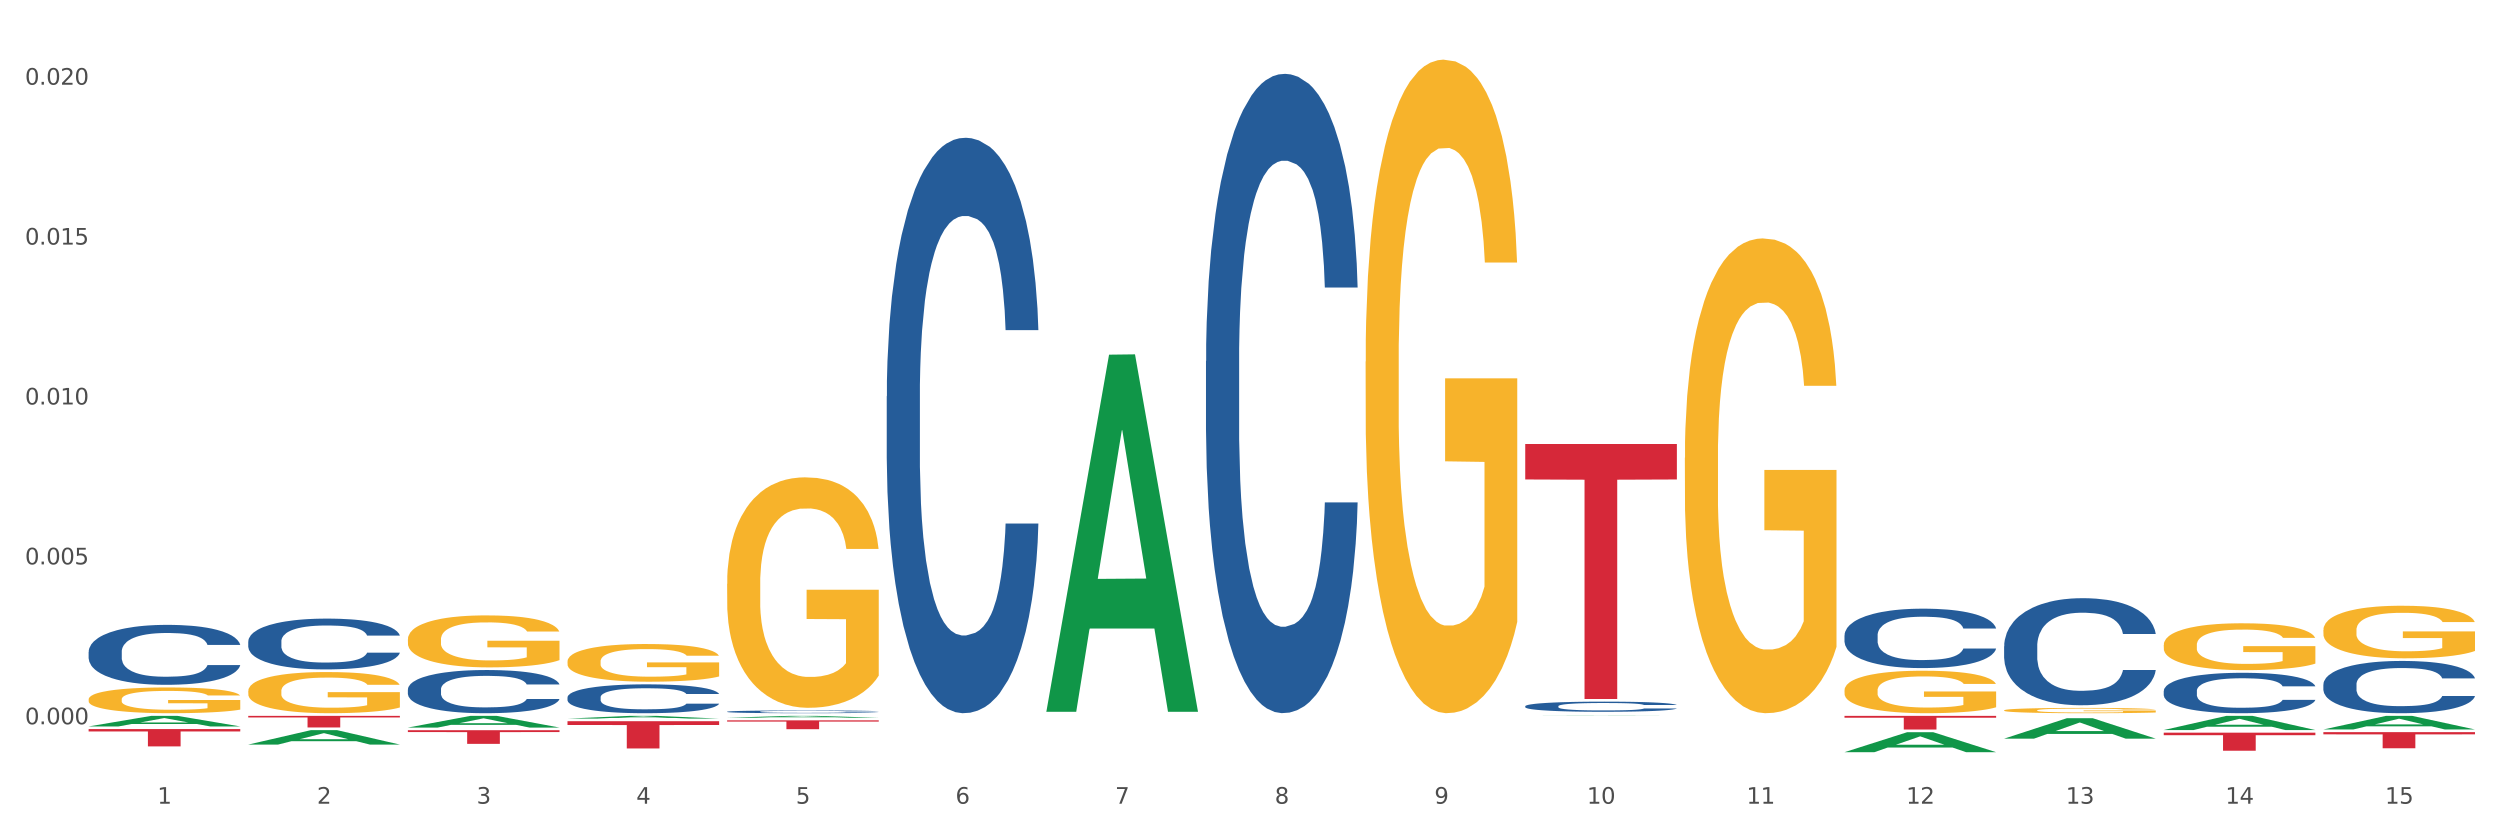 <?xml version="1.0" encoding="utf-8" standalone="no"?>
<!DOCTYPE svg PUBLIC "-//W3C//DTD SVG 1.1//EN"
  "http://www.w3.org/Graphics/SVG/1.1/DTD/svg11.dtd">
<svg xmlns:xlink="http://www.w3.org/1999/xlink" width="1080pt" height="360pt" viewBox="0 0 1080 360" xmlns="http://www.w3.org/2000/svg" version="1.1">
 <rect x="0" y="0" width="1080" height="360" fill="#333333" stroke="none"/>
 <defs>
  <style type="text/css">*{stroke-linejoin: round; stroke-linecap: butt}</style>
 </defs>
 <g id="figure_1">
  <g id="patch_1">
   <path d="M 0 360 
L 1080 360 
L 1080 0 
L 0 0 
z
" style="fill: #ffffff; stroke: #ffffff; stroke-linejoin: miter"/>
  </g>
  <g id="axes_1">
   <g id="matplotlib.axis_1">
    <g id="xtick_1">
     <g id="text_1">
      <!-- 1 -->
      <g style="fill: #4d4d4d" transform="translate(67.984 347.204) scale(0.096 -0.096)">
       <defs>
        <path id="DejaVuSans-31" d="M 794 531 
L 1825 531 
L 1825 4091 
L 703 3866 
L 703 4441 
L 1819 4666 
L 2450 4666 
L 2450 531 
L 3481 531 
L 3481 0 
L 794 0 
L 794 531 
z
" transform="scale(0.016)"/>
       </defs>
       <use xlink:href="#DejaVuSans-31"/>
      </g>
     </g>
    </g>
    <g id="xtick_2">
     <g id="text_2">
      <!-- 2 -->
      <g style="fill: #4d4d4d" transform="translate(136.942 347.204) scale(0.096 -0.096)">
       <defs>
        <path id="DejaVuSans-32" d="M 1228 531 
L 3431 531 
L 3431 0 
L 469 0 
L 469 531 
Q 828 903 1448 1529 
Q 2069 2156 2228 2338 
Q 2531 2678 2651 2914 
Q 2772 3150 2772 3378 
Q 2772 3750 2511 3984 
Q 2250 4219 1831 4219 
Q 1534 4219 1204 4116 
Q 875 4013 500 3803 
L 500 4441 
Q 881 4594 1212 4672 
Q 1544 4750 1819 4750 
Q 2544 4750 2975 4387 
Q 3406 4025 3406 3419 
Q 3406 3131 3298 2873 
Q 3191 2616 2906 2266 
Q 2828 2175 2409 1742 
Q 1991 1309 1228 531 
z
" transform="scale(0.016)"/>
       </defs>
       <use xlink:href="#DejaVuSans-32"/>
      </g>
     </g>
    </g>
    <g id="xtick_3">
     <g id="text_3">
      <!-- 3 -->
      <g style="fill: #4d4d4d" transform="translate(205.899 347.204) scale(0.096 -0.096)">
       <defs>
        <path id="DejaVuSans-33" d="M 2597 2516 
Q 3050 2419 3304 2112 
Q 3559 1806 3559 1356 
Q 3559 666 3084 287 
Q 2609 -91 1734 -91 
Q 1441 -91 1130 -33 
Q 819 25 488 141 
L 488 750 
Q 750 597 1062 519 
Q 1375 441 1716 441 
Q 2309 441 2620 675 
Q 2931 909 2931 1356 
Q 2931 1769 2642 2001 
Q 2353 2234 1838 2234 
L 1294 2234 
L 1294 2753 
L 1863 2753 
Q 2328 2753 2575 2939 
Q 2822 3125 2822 3475 
Q 2822 3834 2567 4026 
Q 2313 4219 1838 4219 
Q 1578 4219 1281 4162 
Q 984 4106 628 3988 
L 628 4550 
Q 988 4650 1302 4700 
Q 1616 4750 1894 4750 
Q 2613 4750 3031 4423 
Q 3450 4097 3450 3541 
Q 3450 3153 3228 2886 
Q 3006 2619 2597 2516 
z
" transform="scale(0.016)"/>
       </defs>
       <use xlink:href="#DejaVuSans-33"/>
      </g>
     </g>
    </g>
    <g id="xtick_4">
     <g id="text_4">
      <!-- 4 -->
      <g style="fill: #4d4d4d" transform="translate(274.857 347.204) scale(0.096 -0.096)">
       <defs>
        <path id="DejaVuSans-34" d="M 2419 4116 
L 825 1625 
L 2419 1625 
L 2419 4116 
z
M 2253 4666 
L 3047 4666 
L 3047 1625 
L 3713 1625 
L 3713 1100 
L 3047 1100 
L 3047 0 
L 2419 0 
L 2419 1100 
L 313 1100 
L 313 1709 
L 2253 4666 
z
" transform="scale(0.016)"/>
       </defs>
       <use xlink:href="#DejaVuSans-34"/>
      </g>
     </g>
    </g>
    <g id="xtick_5">
     <g id="text_5">
      <!-- 5 -->
      <g style="fill: #4d4d4d" transform="translate(343.815 347.204) scale(0.096 -0.096)">
       <defs>
        <path id="DejaVuSans-35" d="M 691 4666 
L 3169 4666 
L 3169 4134 
L 1269 4134 
L 1269 2991 
Q 1406 3038 1543 3061 
Q 1681 3084 1819 3084 
Q 2600 3084 3056 2656 
Q 3513 2228 3513 1497 
Q 3513 744 3044 326 
Q 2575 -91 1722 -91 
Q 1428 -91 1123 -41 
Q 819 9 494 109 
L 494 744 
Q 775 591 1075 516 
Q 1375 441 1709 441 
Q 2250 441 2565 725 
Q 2881 1009 2881 1497 
Q 2881 1984 2565 2268 
Q 2250 2553 1709 2553 
Q 1456 2553 1204 2497 
Q 953 2441 691 2322 
L 691 4666 
z
" transform="scale(0.016)"/>
       </defs>
       <use xlink:href="#DejaVuSans-35"/>
      </g>
     </g>
    </g>
    <g id="xtick_6">
     <g id="text_6">
      <!-- 6 -->
      <g style="fill: #4d4d4d" transform="translate(412.772 347.204) scale(0.096 -0.096)">
       <defs>
        <path id="DejaVuSans-36" d="M 2113 2584 
Q 1688 2584 1439 2293 
Q 1191 2003 1191 1497 
Q 1191 994 1439 701 
Q 1688 409 2113 409 
Q 2538 409 2786 701 
Q 3034 994 3034 1497 
Q 3034 2003 2786 2293 
Q 2538 2584 2113 2584 
z
M 3366 4563 
L 3366 3988 
Q 3128 4100 2886 4159 
Q 2644 4219 2406 4219 
Q 1781 4219 1451 3797 
Q 1122 3375 1075 2522 
Q 1259 2794 1537 2939 
Q 1816 3084 2150 3084 
Q 2853 3084 3261 2657 
Q 3669 2231 3669 1497 
Q 3669 778 3244 343 
Q 2819 -91 2113 -91 
Q 1303 -91 875 529 
Q 447 1150 447 2328 
Q 447 3434 972 4092 
Q 1497 4750 2381 4750 
Q 2619 4750 2861 4703 
Q 3103 4656 3366 4563 
z
" transform="scale(0.016)"/>
       </defs>
       <use xlink:href="#DejaVuSans-36"/>
      </g>
     </g>
    </g>
    <g id="xtick_7">
     <g id="text_7">
      <!-- 7 -->
      <g style="fill: #4d4d4d" transform="translate(481.73 347.204) scale(0.096 -0.096)">
       <defs>
        <path id="DejaVuSans-37" d="M 525 4666 
L 3525 4666 
L 3525 4397 
L 1831 0 
L 1172 0 
L 2766 4134 
L 525 4134 
L 525 4666 
z
" transform="scale(0.016)"/>
       </defs>
       <use xlink:href="#DejaVuSans-37"/>
      </g>
     </g>
    </g>
    <g id="xtick_8">
     <g id="text_8">
      <!-- 8 -->
      <g style="fill: #4d4d4d" transform="translate(550.688 347.204) scale(0.096 -0.096)">
       <defs>
        <path id="DejaVuSans-38" d="M 2034 2216 
Q 1584 2216 1326 1975 
Q 1069 1734 1069 1313 
Q 1069 891 1326 650 
Q 1584 409 2034 409 
Q 2484 409 2743 651 
Q 3003 894 3003 1313 
Q 3003 1734 2745 1975 
Q 2488 2216 2034 2216 
z
M 1403 2484 
Q 997 2584 770 2862 
Q 544 3141 544 3541 
Q 544 4100 942 4425 
Q 1341 4750 2034 4750 
Q 2731 4750 3128 4425 
Q 3525 4100 3525 3541 
Q 3525 3141 3298 2862 
Q 3072 2584 2669 2484 
Q 3125 2378 3379 2068 
Q 3634 1759 3634 1313 
Q 3634 634 3220 271 
Q 2806 -91 2034 -91 
Q 1263 -91 848 271 
Q 434 634 434 1313 
Q 434 1759 690 2068 
Q 947 2378 1403 2484 
z
M 1172 3481 
Q 1172 3119 1398 2916 
Q 1625 2713 2034 2713 
Q 2441 2713 2670 2916 
Q 2900 3119 2900 3481 
Q 2900 3844 2670 4047 
Q 2441 4250 2034 4250 
Q 1625 4250 1398 4047 
Q 1172 3844 1172 3481 
z
" transform="scale(0.016)"/>
       </defs>
       <use xlink:href="#DejaVuSans-38"/>
      </g>
     </g>
    </g>
    <g id="xtick_9">
     <g id="text_9">
      <!-- 9 -->
      <g style="fill: #4d4d4d" transform="translate(619.645 347.204) scale(0.096 -0.096)">
       <defs>
        <path id="DejaVuSans-39" d="M 703 97 
L 703 672 
Q 941 559 1184 500 
Q 1428 441 1663 441 
Q 2288 441 2617 861 
Q 2947 1281 2994 2138 
Q 2813 1869 2534 1725 
Q 2256 1581 1919 1581 
Q 1219 1581 811 2004 
Q 403 2428 403 3163 
Q 403 3881 828 4315 
Q 1253 4750 1959 4750 
Q 2769 4750 3195 4129 
Q 3622 3509 3622 2328 
Q 3622 1225 3098 567 
Q 2575 -91 1691 -91 
Q 1453 -91 1209 -44 
Q 966 3 703 97 
z
M 1959 2075 
Q 2384 2075 2632 2365 
Q 2881 2656 2881 3163 
Q 2881 3666 2632 3958 
Q 2384 4250 1959 4250 
Q 1534 4250 1286 3958 
Q 1038 3666 1038 3163 
Q 1038 2656 1286 2365 
Q 1534 2075 1959 2075 
z
" transform="scale(0.016)"/>
       </defs>
       <use xlink:href="#DejaVuSans-39"/>
      </g>
     </g>
    </g>
    <g id="xtick_10">
     <g id="text_10">
      <!-- 10 -->
      <g style="fill: #4d4d4d" transform="translate(685.549 347.204) scale(0.096 -0.096)">
       <defs>
        <path id="DejaVuSans-30" d="M 2034 4250 
Q 1547 4250 1301 3770 
Q 1056 3291 1056 2328 
Q 1056 1369 1301 889 
Q 1547 409 2034 409 
Q 2525 409 2770 889 
Q 3016 1369 3016 2328 
Q 3016 3291 2770 3770 
Q 2525 4250 2034 4250 
z
M 2034 4750 
Q 2819 4750 3233 4129 
Q 3647 3509 3647 2328 
Q 3647 1150 3233 529 
Q 2819 -91 2034 -91 
Q 1250 -91 836 529 
Q 422 1150 422 2328 
Q 422 3509 836 4129 
Q 1250 4750 2034 4750 
z
" transform="scale(0.016)"/>
       </defs>
       <use xlink:href="#DejaVuSans-31"/>
       <use xlink:href="#DejaVuSans-30" transform="translate(63.623 0)"/>
      </g>
     </g>
    </g>
    <g id="xtick_11">
     <g id="text_11">
      <!-- 11 -->
      <g style="fill: #4d4d4d" transform="translate(754.506 347.204) scale(0.096 -0.096)">
       <use xlink:href="#DejaVuSans-31"/>
       <use xlink:href="#DejaVuSans-31" transform="translate(63.623 0)"/>
      </g>
     </g>
    </g>
    <g id="xtick_12">
     <g id="text_12">
      <!-- 12 -->
      <g style="fill: #4d4d4d" transform="translate(823.464 347.204) scale(0.096 -0.096)">
       <use xlink:href="#DejaVuSans-31"/>
       <use xlink:href="#DejaVuSans-32" transform="translate(63.623 0)"/>
      </g>
     </g>
    </g>
    <g id="xtick_13">
     <g id="text_13">
      <!-- 13 -->
      <g style="fill: #4d4d4d" transform="translate(892.422 347.204) scale(0.096 -0.096)">
       <use xlink:href="#DejaVuSans-31"/>
       <use xlink:href="#DejaVuSans-33" transform="translate(63.623 0)"/>
      </g>
     </g>
    </g>
    <g id="xtick_14">
     <g id="text_14">
      <!-- 14 -->
      <g style="fill: #4d4d4d" transform="translate(961.379 347.204) scale(0.096 -0.096)">
       <use xlink:href="#DejaVuSans-31"/>
       <use xlink:href="#DejaVuSans-34" transform="translate(63.623 0)"/>
      </g>
     </g>
    </g>
    <g id="xtick_15">
     <g id="text_15">
      <!-- 15 -->
      <g style="fill: #4d4d4d" transform="translate(1030.337 347.204) scale(0.096 -0.096)">
       <use xlink:href="#DejaVuSans-31"/>
       <use xlink:href="#DejaVuSans-35" transform="translate(63.623 0)"/>
      </g>
     </g>
    </g>
    <g id="xtick_16"/>
    <g id="xtick_17"/>
    <g id="xtick_18"/>
    <g id="xtick_19"/>
    <g id="xtick_20"/>
    <g id="xtick_21"/>
    <g id="xtick_22"/>
    <g id="xtick_23"/>
    <g id="xtick_24"/>
    <g id="xtick_25"/>
    <g id="xtick_26"/>
    <g id="xtick_27"/>
    <g id="xtick_28"/>
    <g id="xtick_29"/>
   </g>
   <g id="matplotlib.axis_2">
    <g id="ytick_1">
     <g id="text_16">
      <!-- 0.000 -->
      <g style="fill: #4d4d4d" transform="translate(10.8 312.89) scale(0.096 -0.096)">
       <defs>
        <path id="DejaVuSans-2e" d="M 684 794 
L 1344 794 
L 1344 0 
L 684 0 
L 684 794 
z
" transform="scale(0.016)"/>
       </defs>
       <use xlink:href="#DejaVuSans-30"/>
       <use xlink:href="#DejaVuSans-2e" transform="translate(63.623 0)"/>
       <use xlink:href="#DejaVuSans-30" transform="translate(95.41 0)"/>
       <use xlink:href="#DejaVuSans-30" transform="translate(159.033 0)"/>
       <use xlink:href="#DejaVuSans-30" transform="translate(222.656 0)"/>
      </g>
     </g>
    </g>
    <g id="ytick_2">
     <g id="text_17">
      <!-- 0.005 -->
      <g style="fill: #4d4d4d" transform="translate(10.8 243.815) scale(0.096 -0.096)">
       <use xlink:href="#DejaVuSans-30"/>
       <use xlink:href="#DejaVuSans-2e" transform="translate(63.623 0)"/>
       <use xlink:href="#DejaVuSans-30" transform="translate(95.41 0)"/>
       <use xlink:href="#DejaVuSans-30" transform="translate(159.033 0)"/>
       <use xlink:href="#DejaVuSans-35" transform="translate(222.656 0)"/>
      </g>
     </g>
    </g>
    <g id="ytick_3">
     <g id="text_18">
      <!-- 0.010 -->
      <g style="fill: #4d4d4d" transform="translate(10.8 174.741) scale(0.096 -0.096)">
       <use xlink:href="#DejaVuSans-30"/>
       <use xlink:href="#DejaVuSans-2e" transform="translate(63.623 0)"/>
       <use xlink:href="#DejaVuSans-30" transform="translate(95.41 0)"/>
       <use xlink:href="#DejaVuSans-31" transform="translate(159.033 0)"/>
       <use xlink:href="#DejaVuSans-30" transform="translate(222.656 0)"/>
      </g>
     </g>
    </g>
    <g id="ytick_4">
     <g id="text_19">
      <!-- 0.015 -->
      <g style="fill: #4d4d4d" transform="translate(10.8 105.666) scale(0.096 -0.096)">
       <use xlink:href="#DejaVuSans-30"/>
       <use xlink:href="#DejaVuSans-2e" transform="translate(63.623 0)"/>
       <use xlink:href="#DejaVuSans-30" transform="translate(95.41 0)"/>
       <use xlink:href="#DejaVuSans-31" transform="translate(159.033 0)"/>
       <use xlink:href="#DejaVuSans-35" transform="translate(222.656 0)"/>
      </g>
     </g>
    </g>
    <g id="ytick_5">
     <g id="text_20">
      <!-- 0.020 -->
      <g style="fill: #4d4d4d" transform="translate(10.8 36.591) scale(0.096 -0.096)">
       <use xlink:href="#DejaVuSans-30"/>
       <use xlink:href="#DejaVuSans-2e" transform="translate(63.623 0)"/>
       <use xlink:href="#DejaVuSans-30" transform="translate(95.41 0)"/>
       <use xlink:href="#DejaVuSans-32" transform="translate(159.033 0)"/>
       <use xlink:href="#DejaVuSans-30" transform="translate(222.656 0)"/>
      </g>
     </g>
    </g>
    <g id="ytick_6"/>
    <g id="ytick_7"/>
    <g id="ytick_8"/>
    <g id="ytick_9"/>
   </g>
   <g id="PolyCollection_1">
    <path d="M 934.733 278.615 
L 934.81 278.597 
L 934.81 277.931 
L 934.965 277.357 
L 935.738 275.97 
L 936.898 274.823 
L 937.749 274.213 
L 938.6 273.713 
L 939.605 273.214 
L 940.843 272.696 
L 943.086 271.937 
L 944.478 271.549 
L 946.179 271.142 
L 949.273 270.55 
L 951.516 270.217 
L 953.836 269.94 
L 957.626 269.607 
L 960.101 269.459 
L 962.731 269.348 
L 965.902 269.274 
L 968.3 269.255 
L 973.559 269.311 
L 978.045 269.477 
L 980.21 269.607 
L 982.995 269.829 
L 984.464 269.977 
L 986.862 270.273 
L 989.337 270.661 
L 991.038 270.994 
L 993.591 271.623 
L 995.524 272.252 
L 997.303 273.029 
L 998.231 273.565 
L 998.928 274.065 
L 999.546 274.638 
L 1000.165 275.545 
L 986.243 275.545 
L 985.702 274.897 
L 984.851 274.287 
L 983.614 273.695 
L 982.531 273.325 
L 980.674 272.862 
L 978.973 272.566 
L 977.194 272.344 
L 975.028 272.159 
L 973.327 272.067 
L 970.929 271.993 
L 966.211 272.011 
L 963.04 272.159 
L 960.875 272.344 
L 959.482 272.511 
L 958.245 272.696 
L 956.853 272.955 
L 955.229 273.343 
L 954.068 273.695 
L 952.908 274.139 
L 951.98 274.583 
L 951.129 275.101 
L 950.433 275.656 
L 949.892 276.229 
L 949.428 276.932 
L 949.041 278.097 
L 949.041 280.632 
L 949.196 281.205 
L 949.582 281.963 
L 950.047 282.537 
L 950.82 283.221 
L 951.516 283.684 
L 952.831 284.35 
L 954.3 284.905 
L 955.461 285.256 
L 956.621 285.552 
L 958.632 285.959 
L 960.875 286.292 
L 962.808 286.496 
L 965.438 286.681 
L 967.217 286.755 
L 968.764 286.792 
L 972.553 286.792 
L 975.26 286.736 
L 978.277 286.607 
L 980.597 286.44 
L 982.531 286.237 
L 984.696 285.904 
L 986.089 285.589 
L 986.089 281.723 
L 969.073 281.705 
L 969.073 279.133 
L 1000.242 279.133 
L 1000.242 286.681 
L 998.928 287.069 
L 997.458 287.42 
L 995.911 287.735 
L 993.591 288.123 
L 990.806 288.493 
L 988.331 288.752 
L 985.702 288.974 
L 982.608 289.178 
L 978.586 289.363 
L 976.111 289.437 
L 973.017 289.492 
L 969.382 289.511 
L 966.211 289.474 
L 963.118 289.381 
L 959.869 289.215 
L 956.698 288.974 
L 954.3 288.734 
L 951.903 288.438 
L 949.35 288.049 
L 947.34 287.679 
L 945.793 287.346 
L 944.091 286.921 
L 942.235 286.366 
L 940.843 285.867 
L 939.605 285.349 
L 938.29 284.683 
L 937.362 284.109 
L 936.434 283.388 
L 935.893 282.851 
L 935.274 282.019 
L 934.81 280.854 
L 934.733 278.615 
z
" clip-path="url(#pd985e5014b)" style="fill: #f7b32b"/>
    <path d="M 314.114 252.22 
L 314.191 252.129 
L 314.191 248.856 
L 314.346 246.037 
L 315.119 239.217 
L 316.279 233.579 
L 317.13 230.579 
L 317.981 228.124 
L 318.986 225.668 
L 320.224 223.122 
L 322.467 219.394 
L 323.859 217.485 
L 325.56 215.484 
L 328.654 212.575 
L 330.897 210.938 
L 333.217 209.574 
L 337.007 207.937 
L 339.482 207.21 
L 342.112 206.664 
L 345.283 206.3 
L 347.681 206.209 
L 352.94 206.482 
L 357.426 207.301 
L 359.591 207.937 
L 362.376 209.028 
L 363.845 209.756 
L 366.243 211.211 
L 368.718 213.12 
L 370.42 214.757 
L 372.972 217.848 
L 374.905 220.94 
L 376.684 224.759 
L 377.612 227.396 
L 378.309 229.851 
L 378.927 232.67 
L 379.546 237.126 
L 365.624 237.126 
L 365.083 233.943 
L 364.232 230.942 
L 362.995 228.033 
L 361.912 226.214 
L 360.056 223.941 
L 358.354 222.486 
L 356.575 221.395 
L 354.409 220.485 
L 352.708 220.031 
L 350.31 219.667 
L 345.592 219.758 
L 342.421 220.485 
L 340.256 221.395 
L 338.863 222.213 
L 337.626 223.122 
L 336.234 224.395 
L 334.61 226.305 
L 333.449 228.033 
L 332.289 230.215 
L 331.361 232.397 
L 330.51 234.943 
L 329.814 237.671 
L 329.273 240.49 
L 328.809 243.945 
L 328.422 249.674 
L 328.422 262.132 
L 328.577 264.95 
L 328.964 268.679 
L 329.428 271.497 
L 330.201 274.862 
L 330.897 277.135 
L 332.212 280.409 
L 333.681 283.136 
L 334.842 284.864 
L 336.002 286.319 
L 338.013 288.319 
L 340.256 289.956 
L 342.189 290.956 
L 344.819 291.866 
L 346.598 292.229 
L 348.145 292.411 
L 351.935 292.411 
L 354.642 292.139 
L 357.658 291.502 
L 359.978 290.684 
L 361.912 289.683 
L 364.077 288.047 
L 365.47 286.501 
L 365.47 267.496 
L 348.454 267.405 
L 348.454 254.766 
L 379.623 254.766 
L 379.623 291.866 
L 378.309 293.775 
L 376.839 295.503 
L 375.292 297.049 
L 372.972 298.958 
L 370.188 300.777 
L 367.713 302.05 
L 365.083 303.141 
L 361.989 304.141 
L 357.967 305.051 
L 355.492 305.414 
L 352.399 305.687 
L 348.763 305.778 
L 345.592 305.596 
L 342.499 305.142 
L 339.25 304.323 
L 336.079 303.141 
L 333.681 301.959 
L 331.284 300.504 
L 328.732 298.595 
L 326.721 296.776 
L 325.174 295.139 
L 323.472 293.048 
L 321.616 290.32 
L 320.224 287.865 
L 318.986 285.319 
L 317.671 282.045 
L 316.743 279.226 
L 315.815 275.68 
L 315.274 273.043 
L 314.655 268.951 
L 314.191 263.223 
L 314.114 252.22 
z
" clip-path="url(#pd985e5014b)" style="fill: #f7b32b"/>
    <path d="M 245.156 285.741 
L 245.233 285.726 
L 245.233 285.19 
L 245.388 284.729 
L 246.161 283.613 
L 247.322 282.691 
L 248.172 282.2 
L 249.023 281.798 
L 250.029 281.397 
L 251.266 280.98 
L 253.509 280.37 
L 254.901 280.058 
L 256.603 279.73 
L 259.697 279.254 
L 261.939 278.987 
L 264.26 278.763 
L 268.05 278.496 
L 270.525 278.377 
L 273.154 278.287 
L 276.325 278.228 
L 278.723 278.213 
L 283.982 278.258 
L 288.468 278.391 
L 290.634 278.496 
L 293.418 278.674 
L 294.888 278.793 
L 297.285 279.031 
L 299.76 279.344 
L 301.462 279.611 
L 304.014 280.117 
L 305.948 280.623 
L 307.727 281.248 
L 308.655 281.679 
L 309.351 282.081 
L 309.97 282.542 
L 310.588 283.271 
L 296.667 283.271 
L 296.125 282.75 
L 295.274 282.259 
L 294.037 281.783 
L 292.954 281.486 
L 291.098 281.114 
L 289.396 280.876 
L 287.617 280.697 
L 285.452 280.549 
L 283.75 280.474 
L 281.353 280.415 
L 276.635 280.43 
L 273.464 280.549 
L 271.298 280.697 
L 269.906 280.831 
L 268.668 280.98 
L 267.276 281.188 
L 265.652 281.501 
L 264.492 281.783 
L 263.332 282.14 
L 262.404 282.497 
L 261.553 282.914 
L 260.857 283.36 
L 260.315 283.821 
L 259.851 284.387 
L 259.464 285.324 
L 259.464 287.362 
L 259.619 287.823 
L 260.006 288.433 
L 260.47 288.894 
L 261.243 289.445 
L 261.939 289.817 
L 263.254 290.352 
L 264.724 290.799 
L 265.884 291.081 
L 267.044 291.319 
L 269.055 291.647 
L 271.298 291.914 
L 273.232 292.078 
L 275.861 292.227 
L 277.64 292.286 
L 279.187 292.316 
L 282.977 292.316 
L 285.684 292.271 
L 288.7 292.167 
L 291.021 292.033 
L 292.954 291.87 
L 295.12 291.602 
L 296.512 291.349 
L 296.512 288.24 
L 279.496 288.225 
L 279.496 286.157 
L 310.666 286.157 
L 310.666 292.227 
L 309.351 292.539 
L 307.881 292.822 
L 306.335 293.075 
L 304.014 293.387 
L 301.23 293.685 
L 298.755 293.893 
L 296.125 294.071 
L 293.031 294.235 
L 289.01 294.384 
L 286.535 294.443 
L 283.441 294.488 
L 279.806 294.503 
L 276.635 294.473 
L 273.541 294.399 
L 270.293 294.265 
L 267.121 294.071 
L 264.724 293.878 
L 262.326 293.64 
L 259.774 293.328 
L 257.763 293.03 
L 256.216 292.762 
L 254.515 292.42 
L 252.658 291.974 
L 251.266 291.572 
L 250.029 291.156 
L 248.714 290.62 
L 247.786 290.159 
L 246.858 289.579 
L 246.316 289.147 
L 245.697 288.478 
L 245.233 287.541 
L 245.156 285.741 
z
" clip-path="url(#pd985e5014b)" style="fill: #f7b32b"/>
    <path d="M 176.198 276.23 
L 176.276 276.209 
L 176.276 275.47 
L 176.43 274.834 
L 177.204 273.296 
L 178.364 272.024 
L 179.215 271.347 
L 180.065 270.793 
L 181.071 270.239 
L 182.308 269.664 
L 184.551 268.823 
L 185.944 268.392 
L 187.645 267.941 
L 190.739 267.284 
L 192.982 266.915 
L 195.302 266.607 
L 199.092 266.238 
L 201.567 266.074 
L 204.197 265.951 
L 207.368 265.869 
L 209.765 265.848 
L 215.025 265.91 
L 219.511 266.094 
L 221.676 266.238 
L 224.461 266.484 
L 225.93 266.648 
L 228.328 266.977 
L 230.803 267.407 
L 232.504 267.777 
L 235.057 268.474 
L 236.99 269.172 
L 238.769 270.034 
L 239.697 270.629 
L 240.393 271.183 
L 241.012 271.819 
L 241.631 272.824 
L 227.709 272.824 
L 227.168 272.106 
L 226.317 271.429 
L 225.079 270.772 
L 223.996 270.362 
L 222.14 269.849 
L 220.439 269.521 
L 218.66 269.274 
L 216.494 269.069 
L 214.793 268.967 
L 212.395 268.885 
L 207.677 268.905 
L 204.506 269.069 
L 202.34 269.274 
L 200.948 269.459 
L 199.711 269.664 
L 198.319 269.952 
L 196.694 270.382 
L 195.534 270.772 
L 194.374 271.265 
L 193.446 271.757 
L 192.595 272.331 
L 191.899 272.947 
L 191.358 273.583 
L 190.894 274.363 
L 190.507 275.655 
L 190.507 278.466 
L 190.662 279.102 
L 191.048 279.943 
L 191.512 280.579 
L 192.286 281.338 
L 192.982 281.851 
L 194.297 282.59 
L 195.766 283.205 
L 196.926 283.595 
L 198.086 283.923 
L 200.097 284.375 
L 202.34 284.744 
L 204.274 284.97 
L 206.904 285.175 
L 208.683 285.257 
L 210.229 285.298 
L 214.019 285.298 
L 216.726 285.236 
L 219.743 285.093 
L 222.063 284.908 
L 223.996 284.682 
L 226.162 284.313 
L 227.554 283.964 
L 227.554 279.676 
L 210.539 279.656 
L 210.539 276.804 
L 241.708 276.804 
L 241.708 285.175 
L 240.393 285.606 
L 238.924 285.996 
L 237.377 286.344 
L 235.057 286.775 
L 232.272 287.186 
L 229.797 287.473 
L 227.168 287.719 
L 224.074 287.945 
L 220.052 288.15 
L 217.577 288.232 
L 214.483 288.293 
L 210.848 288.314 
L 207.677 288.273 
L 204.583 288.17 
L 201.335 287.986 
L 198.164 287.719 
L 195.766 287.452 
L 193.369 287.124 
L 190.816 286.693 
L 188.805 286.283 
L 187.258 285.913 
L 185.557 285.442 
L 183.701 284.826 
L 182.308 284.272 
L 181.071 283.698 
L 179.756 282.959 
L 178.828 282.323 
L 177.9 281.523 
L 177.358 280.928 
L 176.74 280.005 
L 176.276 278.712 
L 176.198 276.23 
z
" clip-path="url(#pd985e5014b)" style="fill: #f7b32b"/>
    <path d="M 1003.69 315.131 
L 1003.758 315.126 
L 1030.772 309.249 
L 1041.983 309.243 
L 1069.2 315.142 
L 1056.233 315.142 
L 1050.357 313.769 
L 1022.465 313.769 
L 1022.263 313.791 
L 1016.59 315.142 
L 1003.69 315.142 
L 1003.69 315.131 
L 1025.977 312.949 
L 1046.846 312.943 
L 1036.513 310.5 
L 1036.378 310.489 
L 1036.243 310.506 
L 1025.91 312.943 
L 1025.977 312.949 
L 1003.69 315.131 
z
" clip-path="url(#pd985e5014b)" style="fill: #109648"/>
    <path d="M 934.733 315.371 
L 934.8 315.365 
L 961.814 309.249 
L 973.025 309.243 
L 1000.242 315.383 
L 987.275 315.383 
L 981.4 313.953 
L 953.508 313.953 
L 953.305 313.976 
L 947.632 315.383 
L 934.733 315.383 
L 934.733 315.371 
L 957.019 313.1 
L 977.888 313.094 
L 967.555 310.552 
L 967.42 310.54 
L 967.285 310.557 
L 956.952 313.094 
L 957.019 313.1 
L 934.733 315.371 
z
" clip-path="url(#pd985e5014b)" style="fill: #109648"/>
    <path d="M 176.198 314.301 
L 176.266 314.296 
L 203.28 309.248 
L 214.491 309.243 
L 241.708 314.31 
L 228.741 314.31 
L 222.866 313.13 
L 194.973 313.13 
L 194.771 313.149 
L 189.098 314.31 
L 176.198 314.31 
L 176.198 314.301 
L 198.485 312.426 
L 219.354 312.421 
L 209.021 310.323 
L 208.886 310.314 
L 208.751 310.328 
L 198.418 312.421 
L 198.485 312.426 
L 176.198 314.301 
z
" clip-path="url(#pd985e5014b)" style="fill: #109648"/>
    <path d="M 1003.69 272.173 
L 1003.768 272.152 
L 1003.768 271.406 
L 1003.922 270.762 
L 1004.696 269.207 
L 1005.856 267.92 
L 1006.707 267.236 
L 1007.557 266.675 
L 1008.563 266.115 
L 1009.8 265.534 
L 1012.043 264.684 
L 1013.435 264.248 
L 1015.137 263.792 
L 1018.231 263.128 
L 1020.474 262.754 
L 1022.794 262.443 
L 1026.584 262.07 
L 1029.059 261.904 
L 1031.688 261.779 
L 1034.86 261.696 
L 1037.257 261.676 
L 1042.517 261.738 
L 1047.002 261.925 
L 1049.168 262.07 
L 1051.952 262.319 
L 1053.422 262.485 
L 1055.82 262.817 
L 1058.295 263.252 
L 1059.996 263.626 
L 1062.548 264.331 
L 1064.482 265.036 
L 1066.261 265.908 
L 1067.189 266.509 
L 1067.885 267.07 
L 1068.504 267.713 
L 1069.123 268.729 
L 1055.201 268.729 
L 1054.659 268.003 
L 1053.809 267.319 
L 1052.571 266.655 
L 1051.488 266.24 
L 1049.632 265.721 
L 1047.931 265.389 
L 1046.152 265.14 
L 1043.986 264.933 
L 1042.285 264.829 
L 1039.887 264.746 
L 1035.169 264.767 
L 1031.998 264.933 
L 1029.832 265.14 
L 1028.44 265.327 
L 1027.203 265.534 
L 1025.81 265.825 
L 1024.186 266.261 
L 1023.026 266.655 
L 1021.866 267.153 
L 1020.938 267.651 
L 1020.087 268.231 
L 1019.391 268.854 
L 1018.85 269.497 
L 1018.385 270.285 
L 1017.999 271.592 
L 1017.999 274.435 
L 1018.153 275.078 
L 1018.54 275.928 
L 1019.004 276.571 
L 1019.778 277.339 
L 1020.474 277.858 
L 1021.789 278.605 
L 1023.258 279.227 
L 1024.418 279.621 
L 1025.578 279.953 
L 1027.589 280.41 
L 1029.832 280.783 
L 1031.766 281.011 
L 1034.396 281.219 
L 1036.174 281.302 
L 1037.721 281.343 
L 1041.511 281.343 
L 1044.218 281.281 
L 1047.235 281.136 
L 1049.555 280.949 
L 1051.488 280.721 
L 1053.654 280.347 
L 1055.046 279.995 
L 1055.046 275.659 
L 1038.031 275.638 
L 1038.031 272.754 
L 1069.2 272.754 
L 1069.2 281.219 
L 1067.885 281.654 
L 1066.416 282.049 
L 1064.869 282.401 
L 1062.548 282.837 
L 1059.764 283.252 
L 1057.289 283.542 
L 1054.659 283.791 
L 1051.566 284.019 
L 1047.544 284.227 
L 1045.069 284.31 
L 1041.975 284.372 
L 1038.34 284.393 
L 1035.169 284.351 
L 1032.075 284.248 
L 1028.827 284.061 
L 1025.656 283.791 
L 1023.258 283.521 
L 1020.86 283.19 
L 1018.308 282.754 
L 1016.297 282.339 
L 1014.75 281.966 
L 1013.049 281.488 
L 1011.193 280.866 
L 1009.8 280.306 
L 1008.563 279.725 
L 1007.248 278.978 
L 1006.32 278.335 
L 1005.392 277.526 
L 1004.85 276.924 
L 1004.232 275.991 
L 1003.768 274.684 
L 1003.69 272.173 
z
" clip-path="url(#pd985e5014b)" style="fill: #f7b32b"/>
    <path d="M 314.114 310.053 
L 314.181 310.053 
L 341.196 309.244 
L 352.406 309.243 
L 379.623 310.055 
L 366.657 310.055 
L 360.781 309.866 
L 332.889 309.866 
L 332.686 309.869 
L 327.013 310.055 
L 314.114 310.055 
L 314.114 310.053 
L 336.4 309.753 
L 357.269 309.752 
L 346.936 309.416 
L 346.801 309.415 
L 346.666 309.417 
L 336.333 309.752 
L 336.4 309.753 
L 314.114 310.053 
z
" clip-path="url(#pd985e5014b)" style="fill: #109648"/>
    <path d="M 107.241 321.645 
L 107.308 321.639 
L 134.323 315.415 
L 145.533 315.409 
L 172.75 321.656 
L 159.784 321.656 
L 153.908 320.202 
L 126.016 320.202 
L 125.813 320.225 
L 120.14 321.656 
L 107.241 321.656 
L 107.241 321.645 
L 129.527 319.334 
L 150.396 319.328 
L 140.063 316.741 
L 139.928 316.729 
L 139.793 316.747 
L 129.46 319.328 
L 129.527 319.334 
L 107.241 321.645 
z
" clip-path="url(#pd985e5014b)" style="fill: #109648"/>
    <path d="M 38.283 313.814 
L 38.351 313.809 
L 65.365 309.247 
L 76.576 309.243 
L 103.793 313.822 
L 90.826 313.822 
L 84.95 312.756 
L 57.058 312.756 
L 56.855 312.773 
L 51.182 313.822 
L 38.283 313.822 
L 38.283 313.814 
L 60.57 312.12 
L 81.438 312.115 
L 71.105 310.219 
L 70.97 310.21 
L 70.835 310.223 
L 60.502 312.115 
L 60.57 312.12 
L 38.283 313.814 
z
" clip-path="url(#pd985e5014b)" style="fill: #109648"/>
    <path d="M 245.156 310.433 
L 245.224 310.432 
L 272.238 309.244 
L 283.449 309.243 
L 310.666 310.436 
L 297.699 310.436 
L 291.823 310.158 
L 263.931 310.158 
L 263.728 310.162 
L 258.055 310.436 
L 245.156 310.436 
L 245.156 310.433 
L 267.443 309.992 
L 288.311 309.991 
L 277.978 309.497 
L 277.843 309.495 
L 277.708 309.498 
L 267.375 309.991 
L 267.443 309.992 
L 245.156 310.433 
z
" clip-path="url(#pd985e5014b)" style="fill: #109648"/>
    <path d="M 452.029 307.21 
L 452.096 307.065 
L 479.111 153.219 
L 490.322 153.074 
L 517.539 307.5 
L 504.572 307.5 
L 498.696 271.54 
L 470.804 271.54 
L 470.601 272.12 
L 464.928 307.5 
L 452.029 307.5 
L 452.029 307.21 
L 474.316 250.08 
L 495.184 249.935 
L 484.851 185.989 
L 484.716 185.699 
L 484.581 186.134 
L 474.248 249.935 
L 474.316 250.08 
L 452.029 307.21 
z
" clip-path="url(#pd985e5014b)" style="fill: #109648"/>
    <path d="M 1003.69 316.276 
L 1069.2 316.276 
L 1069.2 317.245 
L 1043.431 317.251 
L 1043.431 323.247 
L 1029.304 323.247 
L 1029.304 317.251 
L 1003.69 317.245 
L 1003.69 316.283 
L 1003.69 316.276 
z
" clip-path="url(#pd985e5014b)" style="fill: #d62839"/>
    <path d="M 1003.69 295.673 
L 1003.768 295.653 
L 1003.768 295.075 
L 1004 294.292 
L 1004.852 292.848 
L 1005.936 291.755 
L 1007.794 290.476 
L 1008.801 289.94 
L 1010.117 289.342 
L 1012.828 288.373 
L 1015.925 287.548 
L 1018.093 287.094 
L 1019.719 286.805 
L 1023.359 286.29 
L 1025.449 286.063 
L 1027.618 285.877 
L 1029.476 285.754 
L 1032.573 285.609 
L 1035.051 285.547 
L 1037.916 285.527 
L 1040.317 285.547 
L 1043.492 285.63 
L 1048.138 285.877 
L 1049.919 286.022 
L 1052.319 286.269 
L 1054.797 286.599 
L 1056.81 286.929 
L 1059.133 287.403 
L 1061.534 288.022 
L 1063.857 288.806 
L 1065.483 289.528 
L 1066.8 290.291 
L 1067.961 291.219 
L 1068.813 292.229 
L 1069.2 293.075 
L 1055.029 293.075 
L 1054.642 292.312 
L 1053.868 291.487 
L 1053.094 290.93 
L 1052.242 290.476 
L 1050.925 289.961 
L 1049.764 289.631 
L 1047.828 289.239 
L 1046.047 288.991 
L 1044.576 288.847 
L 1042.795 288.723 
L 1039 288.6 
L 1036.29 288.6 
L 1034.587 288.641 
L 1032.496 288.744 
L 1030.715 288.888 
L 1028.624 289.136 
L 1026.998 289.404 
L 1025.372 289.755 
L 1024.443 290.002 
L 1023.049 290.456 
L 1022.12 290.827 
L 1020.881 291.466 
L 1020.184 291.92 
L 1018.945 293.095 
L 1018.403 293.962 
L 1018.171 294.56 
L 1018.016 295.22 
L 1018.016 298.437 
L 1018.48 299.88 
L 1018.867 300.499 
L 1019.487 301.2 
L 1020.648 302.108 
L 1022.352 302.995 
L 1024.133 303.634 
L 1025.604 304.026 
L 1026.998 304.314 
L 1028.392 304.541 
L 1030.095 304.748 
L 1031.489 304.871 
L 1033.58 304.995 
L 1036.058 305.057 
L 1037.994 305.057 
L 1041.943 304.954 
L 1043.724 304.851 
L 1045.428 304.706 
L 1047.286 304.479 
L 1048.757 304.232 
L 1049.609 304.046 
L 1051.003 303.655 
L 1052.087 303.242 
L 1053.016 302.768 
L 1053.636 302.355 
L 1054.333 301.737 
L 1054.875 301.035 
L 1055.029 300.664 
L 1069.2 300.664 
L 1068.89 301.407 
L 1068.348 302.128 
L 1067.264 303.098 
L 1066.412 303.655 
L 1065.096 304.335 
L 1063.702 304.913 
L 1061.766 305.552 
L 1059.985 306.026 
L 1058.127 306.439 
L 1056.114 306.81 
L 1052.474 307.325 
L 1051.158 307.47 
L 1048.37 307.717 
L 1046.202 307.862 
L 1043.027 308.006 
L 1039.775 308.088 
L 1036.368 308.109 
L 1033.348 308.068 
L 1030.018 307.944 
L 1027.927 307.82 
L 1025.604 307.635 
L 1022.894 307.346 
L 1020.339 306.995 
L 1017.938 306.583 
L 1015.693 306.109 
L 1013.602 305.572 
L 1010.892 304.686 
L 1008.878 303.819 
L 1007.407 303.015 
L 1006.4 302.335 
L 1005.394 301.468 
L 1004.852 300.87 
L 1004 299.427 
L 1003.69 298.086 
L 1003.69 295.673 
z
" clip-path="url(#pd985e5014b)" style="fill: #255c99"/>
    <path d="M 934.733 298.492 
L 934.81 298.476 
L 934.81 298.029 
L 935.042 297.423 
L 935.894 296.307 
L 936.978 295.461 
L 938.837 294.473 
L 939.843 294.058 
L 941.16 293.595 
L 943.87 292.846 
L 946.967 292.208 
L 949.135 291.857 
L 950.762 291.634 
L 954.401 291.235 
L 956.492 291.059 
L 958.66 290.916 
L 960.518 290.82 
L 963.616 290.709 
L 966.094 290.661 
L 968.959 290.645 
L 971.359 290.661 
L 974.534 290.724 
L 979.18 290.916 
L 980.961 291.027 
L 983.362 291.219 
L 985.839 291.474 
L 987.853 291.729 
L 990.176 292.096 
L 992.576 292.575 
L 994.899 293.181 
L 996.525 293.739 
L 997.842 294.329 
L 999.003 295.047 
L 999.855 295.828 
L 1000.242 296.482 
L 986.072 296.482 
L 985.685 295.892 
L 984.91 295.254 
L 984.136 294.823 
L 983.284 294.473 
L 981.968 294.074 
L 980.806 293.819 
L 978.87 293.516 
L 977.089 293.324 
L 975.618 293.213 
L 973.837 293.117 
L 970.043 293.021 
L 967.333 293.021 
L 965.629 293.053 
L 963.538 293.133 
L 961.757 293.244 
L 959.667 293.436 
L 958.04 293.643 
L 956.414 293.914 
L 955.485 294.106 
L 954.091 294.457 
L 953.162 294.744 
L 951.923 295.238 
L 951.226 295.589 
L 949.987 296.498 
L 949.445 297.168 
L 949.213 297.63 
L 949.058 298.141 
L 949.058 300.629 
L 949.523 301.745 
L 949.91 302.224 
L 950.529 302.766 
L 951.691 303.468 
L 953.394 304.154 
L 955.175 304.648 
L 956.647 304.951 
L 958.04 305.174 
L 959.434 305.35 
L 961.138 305.509 
L 962.532 305.605 
L 964.622 305.701 
L 967.1 305.749 
L 969.036 305.749 
L 972.985 305.669 
L 974.766 305.589 
L 976.47 305.477 
L 978.328 305.302 
L 979.8 305.111 
L 980.651 304.967 
L 982.045 304.664 
L 983.129 304.345 
L 984.058 303.978 
L 984.678 303.659 
L 985.375 303.181 
L 985.917 302.639 
L 986.072 302.351 
L 1000.242 302.351 
L 999.933 302.926 
L 999.391 303.484 
L 998.306 304.233 
L 997.455 304.664 
L 996.138 305.19 
L 994.744 305.637 
L 992.809 306.131 
L 991.028 306.498 
L 989.169 306.817 
L 987.156 307.104 
L 983.516 307.503 
L 982.2 307.615 
L 979.412 307.806 
L 977.244 307.918 
L 974.069 308.029 
L 970.817 308.093 
L 967.41 308.109 
L 964.39 308.077 
L 961.06 307.982 
L 958.97 307.886 
L 956.647 307.742 
L 953.936 307.519 
L 951.381 307.248 
L 948.981 306.929 
L 946.735 306.562 
L 944.644 306.147 
L 941.934 305.462 
L 939.921 304.792 
L 938.449 304.17 
L 937.443 303.643 
L 936.436 302.973 
L 935.894 302.511 
L 935.042 301.394 
L 934.733 300.358 
L 934.733 298.492 
z
" clip-path="url(#pd985e5014b)" style="fill: #255c99"/>
    <path d="M 176.198 297.833 
L 176.276 297.816 
L 176.276 297.338 
L 176.508 296.691 
L 177.36 295.498 
L 178.444 294.595 
L 180.302 293.538 
L 181.309 293.095 
L 182.625 292.601 
L 185.336 291.8 
L 188.433 291.118 
L 190.601 290.743 
L 192.227 290.504 
L 195.867 290.078 
L 197.957 289.891 
L 200.126 289.738 
L 201.984 289.635 
L 205.081 289.516 
L 207.559 289.465 
L 210.424 289.448 
L 212.825 289.465 
L 216 289.533 
L 220.646 289.738 
L 222.427 289.857 
L 224.827 290.061 
L 227.305 290.334 
L 229.319 290.607 
L 231.642 290.999 
L 234.042 291.51 
L 236.365 292.158 
L 237.991 292.754 
L 239.308 293.385 
L 240.469 294.152 
L 241.321 294.987 
L 241.708 295.685 
L 227.538 295.685 
L 227.15 295.055 
L 226.376 294.373 
L 225.602 293.913 
L 224.75 293.538 
L 223.433 293.112 
L 222.272 292.839 
L 220.336 292.515 
L 218.555 292.311 
L 217.084 292.192 
L 215.303 292.089 
L 211.509 291.987 
L 208.798 291.987 
L 207.095 292.021 
L 205.004 292.106 
L 203.223 292.226 
L 201.132 292.43 
L 199.506 292.652 
L 197.88 292.942 
L 196.951 293.146 
L 195.557 293.521 
L 194.628 293.828 
L 193.389 294.356 
L 192.692 294.731 
L 191.453 295.702 
L 190.911 296.418 
L 190.679 296.912 
L 190.524 297.458 
L 190.524 300.116 
L 190.988 301.309 
L 191.376 301.821 
L 191.995 302.4 
L 193.157 303.15 
L 194.86 303.883 
L 196.641 304.411 
L 198.112 304.735 
L 199.506 304.973 
L 200.9 305.161 
L 202.604 305.331 
L 203.997 305.433 
L 206.088 305.536 
L 208.566 305.587 
L 210.502 305.587 
L 214.451 305.502 
L 216.232 305.416 
L 217.936 305.297 
L 219.794 305.11 
L 221.265 304.905 
L 222.117 304.752 
L 223.511 304.428 
L 224.595 304.087 
L 225.524 303.695 
L 226.144 303.354 
L 226.841 302.843 
L 227.383 302.264 
L 227.538 301.957 
L 241.708 301.957 
L 241.398 302.57 
L 240.856 303.167 
L 239.772 303.968 
L 238.92 304.428 
L 237.604 304.99 
L 236.21 305.468 
L 234.274 305.996 
L 232.493 306.388 
L 230.635 306.729 
L 228.622 307.035 
L 224.982 307.462 
L 223.666 307.581 
L 220.878 307.785 
L 218.71 307.905 
L 215.535 308.024 
L 212.283 308.092 
L 208.876 308.109 
L 205.856 308.075 
L 202.526 307.973 
L 200.435 307.871 
L 198.112 307.717 
L 195.402 307.479 
L 192.847 307.189 
L 190.446 306.848 
L 188.201 306.456 
L 186.11 306.013 
L 183.4 305.28 
L 181.386 304.564 
L 179.915 303.9 
L 178.909 303.337 
L 177.902 302.622 
L 177.36 302.127 
L 176.508 300.934 
L 176.198 299.827 
L 176.198 297.833 
z
" clip-path="url(#pd985e5014b)" style="fill: #255c99"/>
    <path d="M 245.156 301.241 
L 245.233 301.229 
L 245.233 300.91 
L 245.466 300.478 
L 246.317 299.68 
L 247.402 299.077 
L 249.26 298.37 
L 250.267 298.074 
L 251.583 297.744 
L 254.293 297.209 
L 257.391 296.753 
L 259.559 296.502 
L 261.185 296.343 
L 264.824 296.058 
L 266.915 295.933 
L 269.083 295.83 
L 270.942 295.762 
L 274.039 295.682 
L 276.517 295.648 
L 279.382 295.637 
L 281.783 295.648 
L 284.957 295.694 
L 289.604 295.83 
L 291.385 295.91 
L 293.785 296.047 
L 296.263 296.229 
L 298.276 296.411 
L 300.599 296.673 
L 303 297.015 
L 305.323 297.448 
L 306.949 297.846 
L 308.265 298.268 
L 309.427 298.78 
L 310.279 299.339 
L 310.666 299.806 
L 296.495 299.806 
L 296.108 299.384 
L 295.334 298.929 
L 294.559 298.621 
L 293.708 298.37 
L 292.391 298.086 
L 291.23 297.903 
L 289.294 297.687 
L 287.513 297.55 
L 286.042 297.471 
L 284.261 297.402 
L 280.466 297.334 
L 277.756 297.334 
L 276.052 297.357 
L 273.962 297.414 
L 272.181 297.493 
L 270.09 297.63 
L 268.464 297.778 
L 266.838 297.972 
L 265.908 298.108 
L 264.515 298.359 
L 263.585 298.564 
L 262.346 298.917 
L 261.65 299.168 
L 260.411 299.817 
L 259.869 300.295 
L 259.636 300.626 
L 259.481 300.99 
L 259.481 302.767 
L 259.946 303.564 
L 260.333 303.906 
L 260.953 304.293 
L 262.114 304.795 
L 263.818 305.284 
L 265.599 305.637 
L 267.07 305.854 
L 268.464 306.013 
L 269.858 306.139 
L 271.561 306.252 
L 272.955 306.321 
L 275.046 306.389 
L 277.524 306.423 
L 279.46 306.423 
L 283.409 306.366 
L 285.19 306.309 
L 286.893 306.23 
L 288.752 306.104 
L 290.223 305.968 
L 291.075 305.865 
L 292.469 305.649 
L 293.553 305.421 
L 294.482 305.159 
L 295.101 304.931 
L 295.798 304.59 
L 296.34 304.202 
L 296.495 303.997 
L 310.666 303.997 
L 310.356 304.407 
L 309.814 304.806 
L 308.73 305.341 
L 307.878 305.649 
L 306.562 306.025 
L 305.168 306.344 
L 303.232 306.697 
L 301.451 306.959 
L 299.593 307.186 
L 297.579 307.392 
L 293.94 307.676 
L 292.623 307.756 
L 289.836 307.893 
L 287.668 307.972 
L 284.493 308.052 
L 281.241 308.098 
L 277.833 308.109 
L 274.813 308.086 
L 271.484 308.018 
L 269.393 307.95 
L 267.07 307.847 
L 264.36 307.688 
L 261.804 307.494 
L 259.404 307.266 
L 257.158 307.004 
L 255.068 306.708 
L 252.357 306.218 
L 250.344 305.74 
L 248.873 305.296 
L 247.866 304.92 
L 246.86 304.441 
L 246.317 304.111 
L 245.466 303.314 
L 245.156 302.573 
L 245.156 301.241 
z
" clip-path="url(#pd985e5014b)" style="fill: #255c99"/>
    <path d="M 314.114 307.45 
L 314.191 307.449 
L 314.191 307.418 
L 314.423 307.377 
L 315.275 307.3 
L 316.359 307.242 
L 318.218 307.174 
L 319.224 307.146 
L 320.541 307.114 
L 323.251 307.063 
L 326.348 307.019 
L 328.516 306.995 
L 330.143 306.98 
L 333.782 306.952 
L 335.873 306.94 
L 338.041 306.931 
L 339.899 306.924 
L 342.997 306.916 
L 345.475 306.913 
L 348.34 306.912 
L 350.74 306.913 
L 353.915 306.917 
L 358.561 306.931 
L 360.342 306.938 
L 362.743 306.951 
L 365.221 306.969 
L 367.234 306.986 
L 369.557 307.011 
L 371.957 307.044 
L 374.28 307.086 
L 375.907 307.124 
L 377.223 307.165 
L 378.384 307.214 
L 379.236 307.267 
L 379.623 307.312 
L 365.453 307.312 
L 365.066 307.272 
L 364.291 307.228 
L 363.517 307.198 
L 362.665 307.174 
L 361.349 307.147 
L 360.187 307.13 
L 358.251 307.109 
L 356.47 307.096 
L 354.999 307.088 
L 353.218 307.081 
L 349.424 307.075 
L 346.714 307.075 
L 345.01 307.077 
L 342.919 307.083 
L 341.138 307.09 
L 339.048 307.103 
L 337.421 307.118 
L 335.795 307.136 
L 334.866 307.149 
L 333.472 307.173 
L 332.543 307.193 
L 331.304 307.227 
L 330.607 307.251 
L 329.368 307.313 
L 328.826 307.359 
L 328.594 307.391 
L 328.439 307.426 
L 328.439 307.596 
L 328.904 307.673 
L 329.291 307.706 
L 329.91 307.743 
L 331.072 307.791 
L 332.775 307.838 
L 334.556 307.872 
L 336.028 307.893 
L 337.421 307.908 
L 338.815 307.92 
L 340.519 307.931 
L 341.913 307.937 
L 344.003 307.944 
L 346.481 307.947 
L 348.417 307.947 
L 352.366 307.942 
L 354.147 307.936 
L 355.851 307.929 
L 357.709 307.917 
L 359.181 307.904 
L 360.032 307.894 
L 361.426 307.873 
L 362.51 307.851 
L 363.44 307.826 
L 364.059 307.804 
L 364.756 307.771 
L 365.298 307.734 
L 365.453 307.714 
L 379.623 307.714 
L 379.314 307.754 
L 378.772 307.792 
L 377.688 307.843 
L 376.836 307.873 
L 375.519 307.909 
L 374.126 307.94 
L 372.19 307.974 
L 370.409 307.999 
L 368.55 308.021 
L 366.537 308.04 
L 362.898 308.068 
L 361.581 308.075 
L 358.793 308.088 
L 356.625 308.096 
L 353.45 308.104 
L 350.198 308.108 
L 346.791 308.109 
L 343.771 308.107 
L 340.441 308.1 
L 338.351 308.094 
L 336.028 308.084 
L 333.317 308.069 
L 330.762 308.05 
L 328.362 308.028 
L 326.116 308.003 
L 324.025 307.975 
L 321.315 307.928 
L 319.302 307.882 
L 317.831 307.839 
L 316.824 307.803 
L 315.817 307.757 
L 315.275 307.725 
L 314.423 307.649 
L 314.114 307.578 
L 314.114 307.45 
z
" clip-path="url(#pd985e5014b)" style="fill: #255c99"/>
    <path d="M 383.071 171.212 
L 383.149 170.985 
L 383.149 164.628 
L 383.381 156.001 
L 384.233 140.109 
L 385.317 128.077 
L 387.175 114.001 
L 388.182 108.098 
L 389.498 101.515 
L 392.209 90.844 
L 395.306 81.763 
L 397.474 76.769 
L 399.1 73.59 
L 402.74 67.915 
L 404.83 65.417 
L 406.999 63.374 
L 408.857 62.012 
L 411.954 60.423 
L 414.432 59.742 
L 417.297 59.515 
L 419.698 59.742 
L 422.873 60.65 
L 427.519 63.374 
L 429.3 64.963 
L 431.7 67.688 
L 434.178 71.32 
L 436.192 74.953 
L 438.515 80.174 
L 440.915 86.985 
L 443.238 95.612 
L 444.864 103.558 
L 446.181 111.958 
L 447.342 122.174 
L 448.194 133.298 
L 448.581 142.607 
L 434.411 142.607 
L 434.023 134.207 
L 433.249 125.125 
L 432.475 118.996 
L 431.623 114.001 
L 430.306 108.325 
L 429.145 104.693 
L 427.209 100.38 
L 425.428 97.655 
L 423.957 96.066 
L 422.176 94.704 
L 418.382 93.342 
L 415.671 93.342 
L 413.968 93.796 
L 411.877 94.931 
L 410.096 96.52 
L 408.005 99.244 
L 406.379 102.196 
L 404.753 106.055 
L 403.824 108.78 
L 402.43 113.774 
L 401.501 117.861 
L 400.262 124.898 
L 399.565 129.893 
L 398.326 142.834 
L 397.784 152.369 
L 397.552 158.952 
L 397.397 166.217 
L 397.397 201.634 
L 397.861 217.525 
L 398.248 224.336 
L 398.868 232.055 
L 400.029 242.044 
L 401.733 251.806 
L 403.514 258.844 
L 404.985 263.158 
L 406.379 266.336 
L 407.773 268.833 
L 409.477 271.104 
L 410.87 272.466 
L 412.961 273.828 
L 415.439 274.509 
L 417.375 274.509 
L 421.324 273.374 
L 423.105 272.239 
L 424.809 270.65 
L 426.667 268.152 
L 428.138 265.428 
L 428.99 263.385 
L 430.384 259.071 
L 431.468 254.531 
L 432.397 249.309 
L 433.017 244.769 
L 433.714 237.958 
L 434.256 230.239 
L 434.411 226.152 
L 448.581 226.152 
L 448.271 234.325 
L 447.729 242.271 
L 446.645 252.942 
L 445.793 259.071 
L 444.477 266.563 
L 443.083 272.92 
L 441.147 279.958 
L 439.366 285.179 
L 437.508 289.72 
L 435.495 293.806 
L 431.855 299.482 
L 430.539 301.071 
L 427.751 303.796 
L 425.583 305.385 
L 422.408 306.974 
L 419.156 307.882 
L 415.749 308.109 
L 412.729 307.655 
L 409.399 306.293 
L 407.308 304.931 
L 404.985 302.887 
L 402.275 299.709 
L 399.72 295.85 
L 397.319 291.309 
L 395.074 286.088 
L 392.983 280.185 
L 390.273 270.423 
L 388.259 260.888 
L 386.788 252.033 
L 385.782 244.542 
L 384.775 235.006 
L 384.233 228.423 
L 383.381 212.531 
L 383.071 197.774 
L 383.071 171.212 
z
" clip-path="url(#pd985e5014b)" style="fill: #255c99"/>
    <path d="M 520.987 155.994 
L 521.064 155.741 
L 521.064 148.679 
L 521.296 139.095 
L 522.148 121.439 
L 523.232 108.071 
L 525.091 92.433 
L 526.097 85.875 
L 527.414 78.56 
L 530.124 66.706 
L 533.221 56.617 
L 535.389 51.068 
L 537.016 47.537 
L 540.655 41.231 
L 542.746 38.457 
L 544.914 36.187 
L 546.772 34.673 
L 549.87 32.908 
L 552.348 32.151 
L 555.213 31.899 
L 557.613 32.151 
L 560.788 33.16 
L 565.434 36.187 
L 567.215 37.952 
L 569.616 40.979 
L 572.094 45.015 
L 574.107 49.05 
L 576.43 54.851 
L 578.83 62.418 
L 581.153 72.003 
L 582.78 80.831 
L 584.096 90.163 
L 585.257 101.513 
L 586.109 113.872 
L 586.496 124.213 
L 572.326 124.213 
L 571.939 114.881 
L 571.164 104.792 
L 570.39 97.982 
L 569.538 92.433 
L 568.222 86.127 
L 567.06 82.092 
L 565.124 77.299 
L 563.343 74.273 
L 561.872 72.507 
L 560.091 70.994 
L 556.297 69.48 
L 553.587 69.48 
L 551.883 69.985 
L 549.792 71.246 
L 548.011 73.012 
L 545.921 76.038 
L 544.294 79.317 
L 542.668 83.605 
L 541.739 86.632 
L 540.345 92.181 
L 539.416 96.721 
L 538.177 104.54 
L 537.48 110.089 
L 536.241 124.465 
L 535.699 135.059 
L 535.467 142.373 
L 535.312 150.445 
L 535.312 189.792 
L 535.777 207.448 
L 536.164 215.014 
L 536.783 223.59 
L 537.945 234.688 
L 539.648 245.534 
L 541.429 253.352 
L 542.901 258.145 
L 544.294 261.676 
L 545.688 264.45 
L 547.392 266.973 
L 548.786 268.486 
L 550.876 269.999 
L 553.354 270.756 
L 555.29 270.756 
L 559.239 269.495 
L 561.02 268.234 
L 562.724 266.468 
L 564.582 263.694 
L 566.054 260.667 
L 566.905 258.397 
L 568.299 253.605 
L 569.383 248.56 
L 570.313 242.759 
L 570.932 237.715 
L 571.629 230.148 
L 572.171 221.572 
L 572.326 217.032 
L 586.496 217.032 
L 586.187 226.112 
L 585.645 234.94 
L 584.561 246.795 
L 583.709 253.605 
L 582.392 261.928 
L 580.999 268.99 
L 579.063 276.809 
L 577.282 282.611 
L 575.423 287.655 
L 573.41 292.195 
L 569.77 298.501 
L 568.454 300.266 
L 565.666 303.293 
L 563.498 305.059 
L 560.323 306.824 
L 557.071 307.833 
L 553.664 308.085 
L 550.644 307.581 
L 547.314 306.068 
L 545.224 304.554 
L 542.901 302.284 
L 540.19 298.753 
L 537.635 294.465 
L 535.235 289.421 
L 532.989 283.619 
L 530.898 277.062 
L 528.188 266.216 
L 526.175 255.623 
L 524.703 245.786 
L 523.697 237.462 
L 522.69 226.869 
L 522.148 219.554 
L 521.296 201.899 
L 520.987 185.504 
L 520.987 155.994 
z
" clip-path="url(#pd985e5014b)" style="fill: #255c99"/>
    <path d="M 658.902 305.08 
L 658.979 305.076 
L 658.979 304.963 
L 659.212 304.811 
L 660.063 304.53 
L 661.148 304.318 
L 663.006 304.069 
L 664.013 303.965 
L 665.329 303.848 
L 668.039 303.66 
L 671.137 303.499 
L 673.305 303.411 
L 674.931 303.355 
L 678.57 303.255 
L 680.661 303.21 
L 682.829 303.174 
L 684.688 303.15 
L 687.785 303.122 
L 690.263 303.11 
L 693.128 303.106 
L 695.529 303.11 
L 698.703 303.126 
L 703.349 303.174 
L 705.13 303.202 
L 707.531 303.251 
L 710.009 303.315 
L 712.022 303.379 
L 714.345 303.471 
L 716.746 303.592 
L 719.069 303.744 
L 720.695 303.884 
L 722.011 304.033 
L 723.173 304.213 
L 724.025 304.41 
L 724.412 304.574 
L 710.241 304.574 
L 709.854 304.426 
L 709.08 304.265 
L 708.305 304.157 
L 707.454 304.069 
L 706.137 303.969 
L 704.976 303.904 
L 703.04 303.828 
L 701.259 303.78 
L 699.787 303.752 
L 698.006 303.728 
L 694.212 303.704 
L 691.502 303.704 
L 689.798 303.712 
L 687.708 303.732 
L 685.927 303.76 
L 683.836 303.808 
L 682.21 303.86 
L 680.584 303.928 
L 679.654 303.977 
L 678.261 304.065 
L 677.331 304.137 
L 676.092 304.261 
L 675.396 304.35 
L 674.157 304.578 
L 673.615 304.747 
L 673.382 304.863 
L 673.227 304.991 
L 673.227 305.617 
L 673.692 305.898 
L 674.079 306.018 
L 674.699 306.155 
L 675.86 306.331 
L 677.564 306.504 
L 679.345 306.628 
L 680.816 306.704 
L 682.21 306.76 
L 683.604 306.804 
L 685.307 306.845 
L 686.701 306.869 
L 688.792 306.893 
L 691.27 306.905 
L 693.206 306.905 
L 697.155 306.885 
L 698.936 306.865 
L 700.639 306.837 
L 702.498 306.792 
L 703.969 306.744 
L 704.821 306.708 
L 706.215 306.632 
L 707.299 306.552 
L 708.228 306.46 
L 708.847 306.379 
L 709.544 306.259 
L 710.086 306.123 
L 710.241 306.05 
L 724.412 306.05 
L 724.102 306.195 
L 723.56 306.335 
L 722.476 306.524 
L 721.624 306.632 
L 720.308 306.764 
L 718.914 306.877 
L 716.978 307.001 
L 715.197 307.093 
L 713.339 307.174 
L 711.325 307.246 
L 707.686 307.346 
L 706.369 307.374 
L 703.582 307.422 
L 701.414 307.45 
L 698.239 307.478 
L 694.987 307.494 
L 691.579 307.498 
L 688.559 307.49 
L 685.23 307.466 
L 683.139 307.442 
L 680.816 307.406 
L 678.106 307.35 
L 675.55 307.282 
L 673.15 307.202 
L 670.904 307.109 
L 668.814 307.005 
L 666.103 306.833 
L 664.09 306.664 
L 662.619 306.508 
L 661.612 306.375 
L 660.605 306.207 
L 660.063 306.09 
L 659.212 305.81 
L 658.902 305.549 
L 658.902 305.08 
z
" clip-path="url(#pd985e5014b)" style="fill: #255c99"/>
    <path d="M 796.817 274.478 
L 796.895 274.454 
L 796.895 273.798 
L 797.127 272.907 
L 797.979 271.266 
L 799.063 270.023 
L 800.921 268.569 
L 801.928 267.96 
L 803.244 267.28 
L 805.955 266.178 
L 809.052 265.24 
L 811.22 264.724 
L 812.846 264.396 
L 816.486 263.81 
L 818.576 263.552 
L 820.745 263.341 
L 822.603 263.2 
L 825.7 263.036 
L 828.178 262.966 
L 831.043 262.942 
L 833.444 262.966 
L 836.619 263.06 
L 841.265 263.341 
L 843.046 263.505 
L 845.446 263.786 
L 847.924 264.162 
L 849.937 264.537 
L 852.261 265.076 
L 854.661 265.779 
L 856.984 266.67 
L 858.61 267.491 
L 859.927 268.358 
L 861.088 269.413 
L 861.94 270.562 
L 862.327 271.524 
L 848.156 271.524 
L 847.769 270.656 
L 846.995 269.718 
L 846.221 269.085 
L 845.369 268.569 
L 844.052 267.983 
L 842.891 267.608 
L 840.955 267.163 
L 839.174 266.881 
L 837.703 266.717 
L 835.922 266.577 
L 832.127 266.436 
L 829.417 266.436 
L 827.714 266.483 
L 825.623 266.6 
L 823.842 266.764 
L 821.751 267.045 
L 820.125 267.35 
L 818.499 267.749 
L 817.57 268.03 
L 816.176 268.546 
L 815.247 268.968 
L 814.008 269.695 
L 813.311 270.211 
L 812.072 271.547 
L 811.53 272.532 
L 811.298 273.212 
L 811.143 273.962 
L 811.143 277.619 
L 811.607 279.261 
L 811.994 279.964 
L 812.614 280.761 
L 813.775 281.793 
L 815.479 282.801 
L 817.26 283.528 
L 818.731 283.973 
L 820.125 284.301 
L 821.519 284.559 
L 823.222 284.794 
L 824.616 284.934 
L 826.707 285.075 
L 829.185 285.145 
L 831.121 285.145 
L 835.07 285.028 
L 836.851 284.911 
L 838.555 284.747 
L 840.413 284.489 
L 841.884 284.208 
L 842.736 283.997 
L 844.13 283.551 
L 845.214 283.082 
L 846.143 282.543 
L 846.763 282.074 
L 847.46 281.371 
L 848.002 280.574 
L 848.156 280.152 
L 862.327 280.152 
L 862.017 280.996 
L 861.475 281.816 
L 860.391 282.918 
L 859.539 283.551 
L 858.223 284.325 
L 856.829 284.981 
L 854.893 285.708 
L 853.112 286.247 
L 851.254 286.716 
L 849.241 287.138 
L 845.601 287.724 
L 844.285 287.889 
L 841.497 288.17 
L 839.329 288.334 
L 836.154 288.498 
L 832.902 288.592 
L 829.495 288.615 
L 826.475 288.568 
L 823.145 288.428 
L 821.054 288.287 
L 818.731 288.076 
L 816.021 287.748 
L 813.466 287.349 
L 811.065 286.88 
L 808.82 286.341 
L 806.729 285.732 
L 804.019 284.723 
L 802.005 283.739 
L 800.534 282.824 
L 799.527 282.051 
L 798.521 281.066 
L 797.979 280.386 
L 797.127 278.745 
L 796.817 277.221 
L 796.817 274.478 
z
" clip-path="url(#pd985e5014b)" style="fill: #255c99"/>
    <path d="M 865.775 279.201 
L 865.852 279.159 
L 865.852 277.976 
L 866.085 276.37 
L 866.936 273.412 
L 868.021 271.173 
L 869.879 268.554 
L 870.886 267.455 
L 872.202 266.23 
L 874.912 264.244 
L 878.01 262.554 
L 880.178 261.624 
L 881.804 261.033 
L 885.443 259.977 
L 887.534 259.512 
L 889.702 259.132 
L 891.561 258.878 
L 894.658 258.582 
L 897.136 258.456 
L 900.001 258.413 
L 902.402 258.456 
L 905.576 258.625 
L 910.222 259.132 
L 912.003 259.427 
L 914.404 259.934 
L 916.882 260.61 
L 918.895 261.286 
L 921.218 262.258 
L 923.619 263.526 
L 925.942 265.131 
L 927.568 266.61 
L 928.884 268.173 
L 930.046 270.075 
L 930.898 272.145 
L 931.285 273.877 
L 917.114 273.877 
L 916.727 272.314 
L 915.953 270.624 
L 915.178 269.483 
L 914.326 268.554 
L 913.01 267.497 
L 911.849 266.821 
L 909.913 266.019 
L 908.132 265.512 
L 906.66 265.216 
L 904.879 264.962 
L 901.085 264.709 
L 898.375 264.709 
L 896.671 264.793 
L 894.581 265.005 
L 892.8 265.3 
L 890.709 265.807 
L 889.083 266.357 
L 887.457 267.075 
L 886.527 267.582 
L 885.134 268.511 
L 884.204 269.272 
L 882.965 270.582 
L 882.269 271.511 
L 881.03 273.919 
L 880.488 275.694 
L 880.255 276.919 
L 880.1 278.271 
L 880.1 284.862 
L 880.565 287.82 
L 880.952 289.088 
L 881.572 290.524 
L 882.733 292.383 
L 884.437 294.2 
L 886.218 295.51 
L 887.689 296.313 
L 889.083 296.904 
L 890.477 297.369 
L 892.18 297.791 
L 893.574 298.045 
L 895.665 298.298 
L 898.143 298.425 
L 900.078 298.425 
L 904.028 298.214 
L 905.809 298.003 
L 907.512 297.707 
L 909.371 297.242 
L 910.842 296.735 
L 911.694 296.355 
L 913.088 295.552 
L 914.172 294.707 
L 915.101 293.735 
L 915.72 292.89 
L 916.417 291.623 
L 916.959 290.186 
L 917.114 289.426 
L 931.285 289.426 
L 930.975 290.947 
L 930.433 292.425 
L 929.349 294.411 
L 928.497 295.552 
L 927.181 296.946 
L 925.787 298.129 
L 923.851 299.439 
L 922.07 300.411 
L 920.212 301.256 
L 918.198 302.016 
L 914.559 303.073 
L 913.242 303.368 
L 910.455 303.875 
L 908.287 304.171 
L 905.112 304.467 
L 901.859 304.636 
L 898.452 304.678 
L 895.432 304.594 
L 892.103 304.34 
L 890.012 304.087 
L 887.689 303.706 
L 884.979 303.115 
L 882.423 302.397 
L 880.023 301.552 
L 877.777 300.58 
L 875.687 299.481 
L 872.976 297.665 
L 870.963 295.89 
L 869.492 294.242 
L 868.485 292.848 
L 867.478 291.073 
L 866.936 289.848 
L 866.085 286.891 
L 865.775 284.144 
L 865.775 279.201 
z
" clip-path="url(#pd985e5014b)" style="fill: #255c99"/>
    <path d="M 38.283 302.122 
L 38.36 302.112 
L 38.36 301.746 
L 38.515 301.431 
L 39.288 300.668 
L 40.449 300.038 
L 41.299 299.702 
L 42.15 299.428 
L 43.156 299.154 
L 44.393 298.869 
L 46.636 298.452 
L 48.028 298.239 
L 49.73 298.015 
L 52.824 297.69 
L 55.066 297.507 
L 57.387 297.354 
L 61.177 297.171 
L 63.652 297.09 
L 66.281 297.029 
L 69.452 296.988 
L 71.85 296.978 
L 77.109 297.009 
L 81.595 297.1 
L 83.761 297.171 
L 86.545 297.293 
L 88.015 297.375 
L 90.412 297.537 
L 92.887 297.751 
L 94.589 297.934 
L 97.141 298.279 
L 99.075 298.625 
L 100.854 299.052 
L 101.782 299.347 
L 102.478 299.621 
L 103.097 299.936 
L 103.715 300.434 
L 89.794 300.434 
L 89.252 300.079 
L 88.401 299.743 
L 87.164 299.418 
L 86.081 299.215 
L 84.225 298.96 
L 82.523 298.798 
L 80.744 298.676 
L 78.579 298.574 
L 76.877 298.523 
L 74.48 298.483 
L 69.762 298.493 
L 66.591 298.574 
L 64.425 298.676 
L 63.033 298.767 
L 61.795 298.869 
L 60.403 299.011 
L 58.779 299.225 
L 57.619 299.418 
L 56.459 299.662 
L 55.531 299.906 
L 54.68 300.19 
L 53.984 300.495 
L 53.442 300.81 
L 52.978 301.197 
L 52.592 301.837 
L 52.592 303.23 
L 52.746 303.545 
L 53.133 303.962 
L 53.597 304.277 
L 54.37 304.653 
L 55.066 304.907 
L 56.381 305.273 
L 57.851 305.578 
L 59.011 305.771 
L 60.171 305.934 
L 62.182 306.157 
L 64.425 306.34 
L 66.359 306.452 
L 68.988 306.554 
L 70.767 306.594 
L 72.314 306.615 
L 76.104 306.615 
L 78.811 306.584 
L 81.827 306.513 
L 84.148 306.422 
L 86.081 306.31 
L 88.247 306.127 
L 89.639 305.954 
L 89.639 303.83 
L 72.623 303.819 
L 72.623 302.406 
L 103.793 302.406 
L 103.793 306.554 
L 102.478 306.767 
L 101.008 306.96 
L 99.462 307.133 
L 97.141 307.347 
L 94.357 307.55 
L 91.882 307.692 
L 89.252 307.814 
L 86.159 307.926 
L 82.137 308.028 
L 79.662 308.068 
L 76.568 308.099 
L 72.933 308.109 
L 69.762 308.089 
L 66.668 308.038 
L 63.42 307.946 
L 60.248 307.814 
L 57.851 307.682 
L 55.453 307.52 
L 52.901 307.306 
L 50.89 307.103 
L 49.343 306.92 
L 47.642 306.686 
L 45.785 306.381 
L 44.393 306.107 
L 43.156 305.822 
L 41.841 305.456 
L 40.913 305.141 
L 39.985 304.744 
L 39.443 304.45 
L 38.824 303.992 
L 38.36 303.352 
L 38.283 302.122 
z
" clip-path="url(#pd985e5014b)" style="fill: #f7b32b"/>
    <path d="M 107.241 298.542 
L 107.318 298.525 
L 107.318 297.941 
L 107.473 297.437 
L 108.246 296.219 
L 109.406 295.212 
L 110.257 294.676 
L 111.108 294.237 
L 112.113 293.799 
L 113.351 293.344 
L 115.594 292.678 
L 116.986 292.337 
L 118.687 291.979 
L 121.781 291.46 
L 124.024 291.167 
L 126.344 290.924 
L 130.134 290.631 
L 132.609 290.501 
L 135.239 290.404 
L 138.41 290.339 
L 140.808 290.322 
L 146.067 290.371 
L 150.553 290.517 
L 152.719 290.631 
L 155.503 290.826 
L 156.972 290.956 
L 159.37 291.216 
L 161.845 291.557 
L 163.547 291.849 
L 166.099 292.402 
L 168.032 292.954 
L 169.811 293.636 
L 170.74 294.107 
L 171.436 294.546 
L 172.054 295.049 
L 172.673 295.845 
L 158.751 295.845 
L 158.21 295.277 
L 157.359 294.741 
L 156.122 294.221 
L 155.039 293.896 
L 153.183 293.49 
L 151.481 293.23 
L 149.702 293.035 
L 147.537 292.873 
L 145.835 292.792 
L 143.437 292.727 
L 138.719 292.743 
L 135.548 292.873 
L 133.383 293.035 
L 131.991 293.181 
L 130.753 293.344 
L 129.361 293.571 
L 127.737 293.912 
L 126.576 294.221 
L 125.416 294.611 
L 124.488 295.001 
L 123.637 295.455 
L 122.941 295.943 
L 122.4 296.446 
L 121.936 297.064 
L 121.549 298.087 
L 121.549 300.312 
L 121.704 300.816 
L 122.091 301.482 
L 122.555 301.985 
L 123.328 302.586 
L 124.024 302.992 
L 125.339 303.577 
L 126.809 304.064 
L 127.969 304.373 
L 129.129 304.633 
L 131.14 304.99 
L 133.383 305.283 
L 135.316 305.461 
L 137.946 305.624 
L 139.725 305.689 
L 141.272 305.721 
L 145.062 305.721 
L 147.769 305.673 
L 150.785 305.559 
L 153.105 305.413 
L 155.039 305.234 
L 157.204 304.942 
L 158.597 304.665 
L 158.597 301.271 
L 141.581 301.254 
L 141.581 298.997 
L 172.75 298.997 
L 172.75 305.624 
L 171.436 305.965 
L 169.966 306.274 
L 168.419 306.55 
L 166.099 306.891 
L 163.315 307.216 
L 160.84 307.443 
L 158.21 307.638 
L 155.116 307.817 
L 151.094 307.979 
L 148.619 308.044 
L 145.526 308.093 
L 141.89 308.109 
L 138.719 308.077 
L 135.626 307.995 
L 132.377 307.849 
L 129.206 307.638 
L 126.809 307.427 
L 124.411 307.167 
L 121.859 306.826 
L 119.848 306.501 
L 118.301 306.209 
L 116.599 305.835 
L 114.743 305.348 
L 113.351 304.909 
L 112.113 304.454 
L 110.798 303.87 
L 109.87 303.366 
L 108.942 302.733 
L 108.401 302.261 
L 107.782 301.53 
L 107.318 300.507 
L 107.241 298.542 
z
" clip-path="url(#pd985e5014b)" style="fill: #f7b32b"/>
    <path d="M 865.775 319.088 
L 865.842 319.079 
L 892.857 310.274 
L 904.068 310.266 
L 931.285 319.104 
L 918.318 319.104 
L 912.442 317.046 
L 884.55 317.046 
L 884.347 317.079 
L 878.674 319.104 
L 865.775 319.104 
L 865.775 319.088 
L 888.062 315.818 
L 908.93 315.81 
L 898.597 312.15 
L 898.462 312.133 
L 898.327 312.158 
L 887.994 315.81 
L 888.062 315.818 
L 865.775 319.088 
z
" clip-path="url(#pd985e5014b)" style="fill: #109648"/>
    <path d="M 658.902 191.822 
L 724.412 191.822 
L 724.412 207.129 
L 698.642 207.233 
L 698.642 301.972 
L 684.516 301.972 
L 684.516 207.233 
L 658.902 207.129 
L 658.902 191.925 
L 658.902 191.822 
z
" clip-path="url(#pd985e5014b)" style="fill: #d62839"/>
    <path d="M 796.817 309.243 
L 862.327 309.243 
L 862.327 310.066 
L 836.558 310.072 
L 836.558 315.166 
L 822.431 315.166 
L 822.431 310.072 
L 796.817 310.066 
L 796.817 309.249 
L 796.817 309.243 
z
" clip-path="url(#pd985e5014b)" style="fill: #d62839"/>
    <path d="M 934.733 316.516 
L 1000.242 316.516 
L 1000.242 317.6 
L 974.473 317.608 
L 974.473 324.316 
L 960.347 324.316 
L 960.347 317.608 
L 934.733 317.6 
L 934.733 316.524 
L 934.733 316.516 
z
" clip-path="url(#pd985e5014b)" style="fill: #d62839"/>
    <path d="M 38.283 281.579 
L 38.36 281.555 
L 38.36 280.893 
L 38.593 279.994 
L 39.445 278.338 
L 40.529 277.084 
L 42.387 275.617 
L 43.394 275.002 
L 44.71 274.316 
L 47.42 273.204 
L 50.518 272.258 
L 52.686 271.738 
L 54.312 271.407 
L 57.951 270.815 
L 60.042 270.555 
L 62.21 270.342 
L 64.069 270.2 
L 67.166 270.034 
L 69.644 269.963 
L 72.509 269.94 
L 74.91 269.963 
L 78.084 270.058 
L 82.731 270.342 
L 84.512 270.508 
L 86.912 270.791 
L 89.39 271.17 
L 91.403 271.548 
L 93.726 272.093 
L 96.127 272.802 
L 98.45 273.701 
L 100.076 274.529 
L 101.392 275.405 
L 102.554 276.469 
L 103.406 277.628 
L 103.793 278.598 
L 89.622 278.598 
L 89.235 277.723 
L 88.461 276.777 
L 87.686 276.138 
L 86.835 275.617 
L 85.518 275.026 
L 84.357 274.648 
L 82.421 274.198 
L 80.64 273.914 
L 79.169 273.749 
L 77.388 273.607 
L 73.593 273.465 
L 70.883 273.465 
L 69.179 273.512 
L 67.089 273.63 
L 65.308 273.796 
L 63.217 274.08 
L 61.591 274.387 
L 59.965 274.789 
L 59.036 275.073 
L 57.642 275.594 
L 56.712 276.02 
L 55.474 276.753 
L 54.777 277.273 
L 53.538 278.622 
L 52.996 279.616 
L 52.763 280.302 
L 52.608 281.059 
L 52.608 284.749 
L 53.073 286.405 
L 53.46 287.115 
L 54.08 287.919 
L 55.241 288.96 
L 56.945 289.977 
L 58.726 290.711 
L 60.197 291.16 
L 61.591 291.491 
L 62.985 291.752 
L 64.688 291.988 
L 66.082 292.13 
L 68.173 292.272 
L 70.651 292.343 
L 72.587 292.343 
L 76.536 292.225 
L 78.317 292.106 
L 80.02 291.941 
L 81.879 291.681 
L 83.35 291.397 
L 84.202 291.184 
L 85.596 290.734 
L 86.68 290.261 
L 87.609 289.717 
L 88.228 289.244 
L 88.925 288.534 
L 89.467 287.73 
L 89.622 287.304 
L 103.793 287.304 
L 103.483 288.156 
L 102.941 288.984 
L 101.857 290.096 
L 101.005 290.734 
L 99.689 291.515 
L 98.295 292.177 
L 96.359 292.911 
L 94.578 293.455 
L 92.72 293.928 
L 90.706 294.354 
L 87.067 294.945 
L 85.75 295.111 
L 82.963 295.395 
L 80.795 295.56 
L 77.62 295.726 
L 74.368 295.821 
L 70.96 295.844 
L 67.94 295.797 
L 64.611 295.655 
L 62.52 295.513 
L 60.197 295.3 
L 57.487 294.969 
L 54.931 294.567 
L 52.531 294.094 
L 50.285 293.549 
L 48.195 292.934 
L 45.484 291.917 
L 43.471 290.924 
L 42 290.001 
L 40.993 289.22 
L 39.987 288.227 
L 39.445 287.541 
L 38.593 285.885 
L 38.283 284.347 
L 38.283 281.579 
z
" clip-path="url(#pd985e5014b)" style="fill: #255c99"/>
    <path d="M 107.241 277.1 
L 107.318 277.08 
L 107.318 276.518 
L 107.55 275.756 
L 108.402 274.353 
L 109.486 273.291 
L 111.345 272.048 
L 112.351 271.526 
L 113.668 270.945 
L 116.378 270.003 
L 119.475 269.201 
L 121.644 268.76 
L 123.27 268.479 
L 126.909 267.978 
L 129 267.757 
L 131.168 267.577 
L 133.026 267.457 
L 136.124 267.316 
L 138.602 267.256 
L 141.467 267.236 
L 143.867 267.256 
L 147.042 267.336 
L 151.688 267.577 
L 153.469 267.717 
L 155.87 267.958 
L 158.348 268.279 
L 160.361 268.599 
L 162.684 269.06 
L 165.084 269.662 
L 167.407 270.424 
L 169.034 271.125 
L 170.35 271.867 
L 171.511 272.769 
L 172.363 273.752 
L 172.75 274.574 
L 158.58 274.574 
L 158.193 273.832 
L 157.418 273.03 
L 156.644 272.489 
L 155.792 272.048 
L 154.476 271.546 
L 153.314 271.226 
L 151.378 270.845 
L 149.597 270.604 
L 148.126 270.464 
L 146.345 270.344 
L 142.551 270.223 
L 139.841 270.223 
L 138.137 270.263 
L 136.046 270.364 
L 134.265 270.504 
L 132.175 270.744 
L 130.549 271.005 
L 128.922 271.346 
L 127.993 271.586 
L 126.599 272.028 
L 125.67 272.388 
L 124.431 273.01 
L 123.734 273.451 
L 122.495 274.594 
L 121.953 275.436 
L 121.721 276.017 
L 121.566 276.659 
L 121.566 279.786 
L 122.031 281.189 
L 122.418 281.791 
L 123.037 282.473 
L 124.199 283.355 
L 125.902 284.217 
L 127.683 284.838 
L 129.155 285.219 
L 130.549 285.5 
L 131.942 285.72 
L 133.646 285.921 
L 135.04 286.041 
L 137.13 286.161 
L 139.608 286.221 
L 141.544 286.221 
L 145.493 286.121 
L 147.274 286.021 
L 148.978 285.881 
L 150.836 285.66 
L 152.308 285.42 
L 153.159 285.239 
L 154.553 284.858 
L 155.637 284.457 
L 156.567 283.996 
L 157.186 283.595 
L 157.883 282.994 
L 158.425 282.312 
L 158.58 281.951 
L 172.75 281.951 
L 172.441 282.673 
L 171.899 283.375 
L 170.815 284.317 
L 169.963 284.858 
L 168.646 285.52 
L 167.253 286.081 
L 165.317 286.703 
L 163.536 287.164 
L 161.677 287.565 
L 159.664 287.926 
L 156.025 288.427 
L 154.708 288.567 
L 151.92 288.808 
L 149.752 288.948 
L 146.577 289.088 
L 143.325 289.169 
L 139.918 289.189 
L 136.898 289.148 
L 133.568 289.028 
L 131.478 288.908 
L 129.155 288.727 
L 126.444 288.447 
L 123.889 288.106 
L 121.489 287.705 
L 119.243 287.244 
L 117.152 286.723 
L 114.442 285.861 
L 112.429 285.019 
L 110.958 284.237 
L 109.951 283.575 
L 108.944 282.733 
L 108.402 282.152 
L 107.55 280.748 
L 107.241 279.445 
L 107.241 277.1 
z
" clip-path="url(#pd985e5014b)" style="fill: #255c99"/>
    <path d="M 245.156 311.57 
L 310.666 311.57 
L 310.666 313.206 
L 284.897 313.217 
L 284.897 323.344 
L 270.77 323.344 
L 270.77 313.217 
L 245.156 313.206 
L 245.156 311.581 
L 245.156 311.57 
z
" clip-path="url(#pd985e5014b)" style="fill: #d62839"/>
    <path d="M 176.198 315.444 
L 241.708 315.444 
L 241.708 316.263 
L 215.939 316.269 
L 215.939 321.337 
L 201.812 321.337 
L 201.812 316.269 
L 176.198 316.263 
L 176.198 315.45 
L 176.198 315.444 
z
" clip-path="url(#pd985e5014b)" style="fill: #d62839"/>
    <path d="M 107.241 309.243 
L 172.75 309.243 
L 172.75 309.942 
L 146.981 309.947 
L 146.981 314.275 
L 132.855 314.275 
L 132.855 309.947 
L 107.241 309.942 
L 107.241 309.248 
L 107.241 309.243 
z
" clip-path="url(#pd985e5014b)" style="fill: #d62839"/>
    <path d="M 38.283 314.956 
L 103.793 314.956 
L 103.793 315.997 
L 78.024 316.004 
L 78.024 322.446 
L 63.897 322.446 
L 63.897 316.004 
L 38.283 315.997 
L 38.283 314.963 
L 38.283 314.956 
z
" clip-path="url(#pd985e5014b)" style="fill: #d62839"/>
    <path d="M 314.114 311.189 
L 379.623 311.189 
L 379.623 311.719 
L 353.854 311.722 
L 353.854 315.002 
L 339.728 315.002 
L 339.728 311.722 
L 314.114 311.719 
L 314.114 311.192 
L 314.114 311.189 
z
" clip-path="url(#pd985e5014b)" style="fill: #d62839"/>
    <path d="M 796.817 298.233 
L 796.895 298.217 
L 796.895 297.613 
L 797.049 297.093 
L 797.823 295.836 
L 798.983 294.796 
L 799.834 294.243 
L 800.684 293.79 
L 801.69 293.337 
L 802.927 292.868 
L 805.17 292.181 
L 806.563 291.828 
L 808.264 291.46 
L 811.358 290.923 
L 813.601 290.621 
L 815.921 290.37 
L 819.711 290.068 
L 822.186 289.934 
L 824.816 289.833 
L 827.987 289.766 
L 830.384 289.749 
L 835.644 289.8 
L 840.129 289.951 
L 842.295 290.068 
L 845.079 290.269 
L 846.549 290.403 
L 848.947 290.671 
L 851.422 291.024 
L 853.123 291.325 
L 855.676 291.895 
L 857.609 292.466 
L 859.388 293.17 
L 860.316 293.656 
L 861.012 294.109 
L 861.631 294.628 
L 862.25 295.45 
L 848.328 295.45 
L 847.786 294.863 
L 846.936 294.31 
L 845.698 293.773 
L 844.615 293.438 
L 842.759 293.019 
L 841.058 292.751 
L 839.279 292.549 
L 837.113 292.382 
L 835.412 292.298 
L 833.014 292.231 
L 828.296 292.248 
L 825.125 292.382 
L 822.959 292.549 
L 821.567 292.7 
L 820.33 292.868 
L 818.937 293.103 
L 817.313 293.455 
L 816.153 293.773 
L 814.993 294.176 
L 814.065 294.578 
L 813.214 295.048 
L 812.518 295.551 
L 811.977 296.07 
L 811.512 296.708 
L 811.126 297.764 
L 811.126 300.061 
L 811.28 300.581 
L 811.667 301.268 
L 812.131 301.788 
L 812.905 302.408 
L 813.601 302.828 
L 814.916 303.431 
L 816.385 303.934 
L 817.545 304.253 
L 818.705 304.521 
L 820.716 304.89 
L 822.959 305.192 
L 824.893 305.376 
L 827.523 305.544 
L 829.301 305.611 
L 830.848 305.644 
L 834.638 305.644 
L 837.345 305.594 
L 840.362 305.477 
L 842.682 305.326 
L 844.615 305.141 
L 846.781 304.84 
L 848.173 304.555 
L 848.173 301.05 
L 831.158 301.033 
L 831.158 298.703 
L 862.327 298.703 
L 862.327 305.544 
L 861.012 305.896 
L 859.543 306.214 
L 857.996 306.499 
L 855.676 306.852 
L 852.891 307.187 
L 850.416 307.422 
L 847.786 307.623 
L 844.693 307.807 
L 840.671 307.975 
L 838.196 308.042 
L 835.102 308.092 
L 831.467 308.109 
L 828.296 308.076 
L 825.202 307.992 
L 821.954 307.841 
L 818.783 307.623 
L 816.385 307.405 
L 813.987 307.137 
L 811.435 306.785 
L 809.424 306.449 
L 807.877 306.147 
L 806.176 305.762 
L 804.32 305.259 
L 802.927 304.806 
L 801.69 304.337 
L 800.375 303.733 
L 799.447 303.213 
L 798.519 302.559 
L 797.977 302.073 
L 797.359 301.318 
L 796.895 300.262 
L 796.817 298.233 
z
" clip-path="url(#pd985e5014b)" style="fill: #f7b32b"/>
    <path d="M 727.86 197.774 
L 727.937 197.587 
L 727.937 190.843 
L 728.092 185.036 
L 728.865 170.987 
L 730.025 159.373 
L 730.876 153.191 
L 731.727 148.133 
L 732.732 143.075 
L 733.97 137.83 
L 736.213 130.15 
L 737.605 126.216 
L 739.306 122.095 
L 742.4 116.101 
L 744.643 112.729 
L 746.963 109.919 
L 750.753 106.547 
L 753.228 105.048 
L 755.858 103.924 
L 759.029 103.175 
L 761.427 102.988 
L 766.686 103.55 
L 771.172 105.236 
L 773.337 106.547 
L 776.122 108.795 
L 777.591 110.294 
L 779.989 113.291 
L 782.464 117.225 
L 784.166 120.596 
L 786.718 126.965 
L 788.651 133.335 
L 790.43 141.202 
L 791.358 146.635 
L 792.055 151.692 
L 792.673 157.5 
L 793.292 166.678 
L 779.37 166.678 
L 778.829 160.122 
L 777.978 153.94 
L 776.741 147.946 
L 775.658 144.199 
L 773.802 139.516 
L 772.1 136.519 
L 770.321 134.271 
L 768.155 132.398 
L 766.454 131.461 
L 764.056 130.712 
L 759.338 130.899 
L 756.167 132.398 
L 754.002 134.271 
L 752.609 135.957 
L 751.372 137.83 
L 749.98 140.453 
L 748.356 144.387 
L 747.195 147.946 
L 746.035 152.442 
L 745.107 156.938 
L 744.256 162.183 
L 743.56 167.802 
L 743.019 173.61 
L 742.555 180.728 
L 742.168 192.529 
L 742.168 218.193 
L 742.323 224 
L 742.71 231.68 
L 743.174 237.487 
L 743.947 244.418 
L 744.643 249.102 
L 745.958 255.845 
L 747.427 261.465 
L 748.588 265.024 
L 749.748 268.021 
L 751.759 272.143 
L 754.002 275.514 
L 755.935 277.575 
L 758.565 279.448 
L 760.344 280.198 
L 761.891 280.572 
L 765.68 280.572 
L 768.387 280.01 
L 771.404 278.699 
L 773.724 277.013 
L 775.658 274.953 
L 777.823 271.581 
L 779.216 268.396 
L 779.216 229.245 
L 762.2 229.058 
L 762.2 203.02 
L 793.369 203.02 
L 793.369 279.448 
L 792.055 283.382 
L 790.585 286.941 
L 789.038 290.126 
L 786.718 294.06 
L 783.933 297.806 
L 781.458 300.429 
L 778.829 302.677 
L 775.735 304.737 
L 771.713 306.611 
L 769.238 307.36 
L 766.145 307.922 
L 762.509 308.109 
L 759.338 307.734 
L 756.245 306.798 
L 752.996 305.112 
L 749.825 302.677 
L 747.427 300.241 
L 745.03 297.244 
L 742.477 293.31 
L 740.467 289.564 
L 738.92 286.192 
L 737.218 281.884 
L 735.362 276.264 
L 733.97 271.206 
L 732.732 265.961 
L 731.417 259.217 
L 730.489 253.41 
L 729.561 246.104 
L 729.02 240.672 
L 728.401 232.242 
L 727.937 220.441 
L 727.86 197.774 
z
" clip-path="url(#pd985e5014b)" style="fill: #f7b32b"/>
    <path d="M 589.944 156.231 
L 590.022 155.973 
L 590.022 146.69 
L 590.176 138.697 
L 590.95 119.358 
L 592.11 103.372 
L 592.961 94.863 
L 593.811 87.901 
L 594.817 80.939 
L 596.054 73.719 
L 598.297 63.147 
L 599.69 57.733 
L 601.391 52.06 
L 604.485 43.809 
L 606.728 39.168 
L 609.048 35.3 
L 612.838 30.659 
L 615.313 28.596 
L 617.943 27.049 
L 621.114 26.017 
L 623.511 25.759 
L 628.771 26.533 
L 633.257 28.854 
L 635.422 30.659 
L 638.206 33.753 
L 639.676 35.816 
L 642.074 39.941 
L 644.549 45.356 
L 646.25 49.997 
L 648.803 58.764 
L 650.736 67.531 
L 652.515 78.361 
L 653.443 85.838 
L 654.139 92.8 
L 654.758 100.793 
L 655.377 113.428 
L 641.455 113.428 
L 640.914 104.403 
L 640.063 95.894 
L 638.825 87.643 
L 637.742 82.486 
L 635.886 76.04 
L 634.185 71.914 
L 632.406 68.82 
L 630.24 66.242 
L 628.539 64.952 
L 626.141 63.921 
L 621.423 64.179 
L 618.252 66.242 
L 616.086 68.82 
L 614.694 71.141 
L 613.457 73.719 
L 612.064 77.329 
L 610.44 82.744 
L 609.28 87.643 
L 608.12 93.831 
L 607.192 100.02 
L 606.341 107.24 
L 605.645 114.975 
L 605.104 122.968 
L 604.639 132.766 
L 604.253 149.011 
L 604.253 184.336 
L 604.407 192.329 
L 604.794 202.901 
L 605.258 210.894 
L 606.032 220.435 
L 606.728 226.881 
L 608.043 236.164 
L 609.512 243.899 
L 610.672 248.798 
L 611.832 252.924 
L 613.843 258.596 
L 616.086 263.238 
L 618.02 266.074 
L 620.65 268.652 
L 622.428 269.684 
L 623.975 270.2 
L 627.765 270.2 
L 630.472 269.426 
L 633.489 267.621 
L 635.809 265.3 
L 637.742 262.464 
L 639.908 257.823 
L 641.3 253.439 
L 641.3 199.549 
L 624.285 199.291 
L 624.285 163.45 
L 655.454 163.45 
L 655.454 268.652 
L 654.139 274.067 
L 652.67 278.966 
L 651.123 283.35 
L 648.803 288.765 
L 646.018 293.922 
L 643.543 297.531 
L 640.914 300.626 
L 637.82 303.462 
L 633.798 306.04 
L 631.323 307.072 
L 628.229 307.845 
L 624.594 308.103 
L 621.423 307.588 
L 618.329 306.298 
L 615.081 303.978 
L 611.91 300.626 
L 609.512 297.274 
L 607.114 293.148 
L 604.562 287.733 
L 602.551 282.576 
L 601.004 277.935 
L 599.303 272.005 
L 597.447 264.269 
L 596.054 257.307 
L 594.817 250.087 
L 593.502 240.805 
L 592.574 232.812 
L 591.646 222.756 
L 591.104 215.278 
L 590.486 203.675 
L 590.022 187.43 
L 589.944 156.231 
z
" clip-path="url(#pd985e5014b)" style="fill: #f7b32b"/>
    <path d="M 658.902 309.319 
L 658.969 309.319 
L 685.984 309.243 
L 697.195 309.243 
L 724.412 309.319 
L 711.445 309.319 
L 705.569 309.301 
L 677.677 309.301 
L 677.474 309.301 
L 671.801 309.319 
L 658.902 309.319 
L 658.902 309.319 
L 681.189 309.291 
L 702.057 309.291 
L 691.724 309.259 
L 691.589 309.259 
L 691.454 309.259 
L 681.121 309.291 
L 681.189 309.291 
L 658.902 309.319 
z
" clip-path="url(#pd985e5014b)" style="fill: #109648"/>
    <path d="M 796.817 324.933 
L 796.885 324.925 
L 823.899 316.309 
L 835.11 316.3 
L 862.327 324.95 
L 849.36 324.95 
L 843.485 322.935 
L 815.592 322.935 
L 815.39 322.968 
L 809.717 324.95 
L 796.817 324.95 
L 796.817 324.933 
L 819.104 321.734 
L 839.973 321.725 
L 829.64 318.144 
L 829.505 318.128 
L 829.37 318.152 
L 819.037 321.725 
L 819.104 321.734 
L 796.817 324.933 
z
" clip-path="url(#pd985e5014b)" style="fill: #109648"/>
    <path d="M 865.775 306.874 
L 865.852 306.871 
L 865.852 306.796 
L 866.007 306.731 
L 866.78 306.574 
L 867.941 306.444 
L 868.791 306.374 
L 869.642 306.318 
L 870.648 306.261 
L 871.885 306.202 
L 874.128 306.116 
L 875.52 306.072 
L 877.222 306.026 
L 880.315 305.959 
L 882.558 305.921 
L 884.879 305.89 
L 888.669 305.852 
L 891.144 305.835 
L 893.773 305.823 
L 896.944 305.814 
L 899.342 305.812 
L 904.601 305.818 
L 909.087 305.837 
L 911.253 305.852 
L 914.037 305.877 
L 915.507 305.894 
L 917.904 305.928 
L 920.379 305.972 
L 922.081 306.009 
L 924.633 306.081 
L 926.567 306.152 
L 928.346 306.24 
L 929.274 306.301 
L 929.97 306.358 
L 930.589 306.423 
L 931.207 306.525 
L 917.286 306.525 
L 916.744 306.452 
L 915.893 306.383 
L 914.656 306.316 
L 913.573 306.274 
L 911.717 306.221 
L 910.015 306.188 
L 908.236 306.162 
L 906.071 306.142 
L 904.369 306.131 
L 901.972 306.123 
L 897.254 306.125 
L 894.083 306.142 
L 891.917 306.162 
L 890.525 306.181 
L 889.287 306.202 
L 887.895 306.232 
L 886.271 306.276 
L 885.111 306.316 
L 883.951 306.366 
L 883.022 306.416 
L 882.172 306.475 
L 881.476 306.538 
L 880.934 306.603 
L 880.47 306.683 
L 880.083 306.815 
L 880.083 307.102 
L 880.238 307.167 
L 880.625 307.253 
L 881.089 307.318 
L 881.862 307.396 
L 882.558 307.448 
L 883.873 307.524 
L 885.343 307.587 
L 886.503 307.627 
L 887.663 307.66 
L 889.674 307.706 
L 891.917 307.744 
L 893.851 307.767 
L 896.48 307.788 
L 898.259 307.797 
L 899.806 307.801 
L 903.596 307.801 
L 906.303 307.794 
L 909.319 307.78 
L 911.639 307.761 
L 913.573 307.738 
L 915.739 307.7 
L 917.131 307.664 
L 917.131 307.226 
L 900.115 307.224 
L 900.115 306.932 
L 931.285 306.932 
L 931.285 307.788 
L 929.97 307.832 
L 928.5 307.872 
L 926.953 307.908 
L 924.633 307.952 
L 921.849 307.994 
L 919.374 308.023 
L 916.744 308.048 
L 913.65 308.071 
L 909.629 308.092 
L 907.154 308.101 
L 904.06 308.107 
L 900.425 308.109 
L 897.254 308.105 
L 894.16 308.094 
L 890.911 308.076 
L 887.74 308.048 
L 885.343 308.021 
L 882.945 307.987 
L 880.393 307.943 
L 878.382 307.901 
L 876.835 307.864 
L 875.133 307.815 
L 873.277 307.753 
L 871.885 307.696 
L 870.648 307.637 
L 869.333 307.562 
L 868.405 307.497 
L 867.476 307.415 
L 866.935 307.354 
L 866.316 307.26 
L 865.852 307.127 
L 865.775 306.874 
z
" clip-path="url(#pd985e5014b)" style="fill: #f7b32b"/>
   </g>
  </g>
 </g>
 <defs>
  <clipPath id="pd985e5014b">
   <rect x="38.283" y="10.8" width="1030.917" height="329.109"/>
  </clipPath>
 </defs>
</svg>
